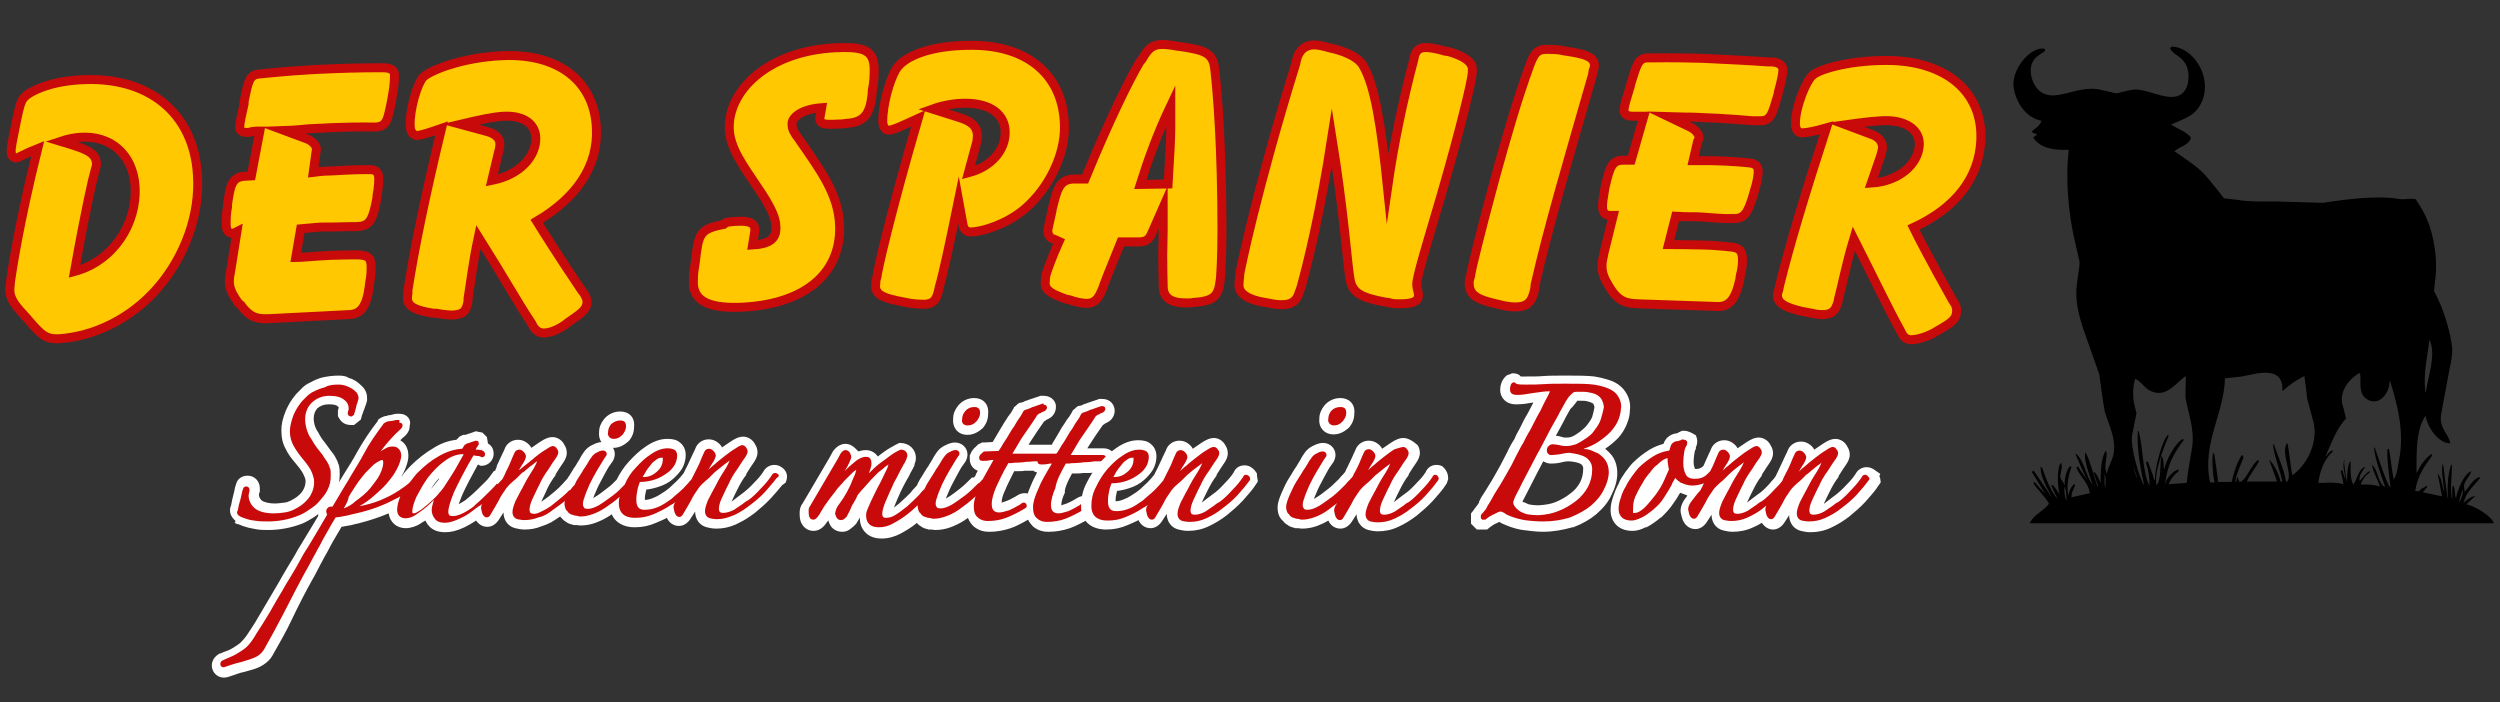 <?xml version="1.0" encoding="utf-8"?>
<svg version="1.1" id="spanier-logo1" xmlns="http://www.w3.org/2000/svg" xmlns:xlink="http://www.w3.org/1999/xlink" x="0px"
	 y="0px" viewBox="0 0 557.1 156.5" style="enable-background:new 0 0 557.1 156.5;" preserveAspectRatio="xMinYMax meet" xml:space="preserve">
<rect x="0" y="0" width="557.1" height="156.5" fill="#333333" stroke="none"/>
<style type="text/css">
	.st0{fill:#FFC800;stroke:#C80A0A;stroke-width:2;stroke-miterlimit:10;}
	.st1{fill:#C80A0A;}
	.st2{fill:#FFFFFF;}
</style>
<g>
	<g>
		<path d="M452.5,116.3c-0.1,0.1-0.1,0.1-0.2,0.2v0.1h103.4c-0.4-1.6-4.5-4-6.1-4.2c0.6-0.6,1.3-1.2,1.9-1.8v-0.1
			c-1.1,0.3-1.6,0.8-2.4,1.4v0.2H549c0.5-2.5,2.3-3.8,3.6-5.5v-0.3c-1.6,0.4-2.3,2.2-3.3,3.2c0,0.1-0.1,0.1-0.1,0.2
			c0.1-0.3-0.2-1.3-0.1-1.6c0.2-1.1,1.3-1.9,1.6-3.1c-1.6,0.5-3.1,4.2-3.4,6c-0.4-0.8-0.1-2-0.6-2.7v-0.2c-0.4,0.2-0.2,2.4-0.2,3.1
			c-0.6-1-0.1-5.9-0.1-7.6h-0.2c-0.7,1.8-0.9,5.1-0.7,7.3h-0.1c-0.4-2.5-0.6-5-1-7.5c-0.6,0.4,0.2,5.1,0.3,6.3
			c-0.5-1.2-0.5-3-1.3-3.9c0-0.1-0.1-0.1-0.1-0.2h-0.1c0.4,1.6,0.6,3.3,1,5c-1.5-0.3-2.8-0.6-4.3-0.9c0.4-0.4,0.6-0.8,1-1.2
			c0-0.1-0.1-0.2-0.1-0.3c-0.4,0.3-0.7,0.5-1.2,0.7c-0.2,0.2-0.5,0.5-0.6,0.6c-0.3,0-0.5-0.1-0.8-0.1c0.5-3.4,2.2-5.7,3.8-7.9
			c0-0.1-0.1-0.2-0.1-0.3h-0.1c-1.1,0.7-2.7,2.7-3.1,4c-0.1,0-0.1,0.1-0.2,0.1c0-4.8-0.1-9.4,1.9-12.5c0-0.1,0.1-0.1,0.1-0.2
			c0.4,2.6,2.8,6.1,5.4,6.2l0.1-0.1c-0.4-2.1-2.6-3.4-2-6.5c0.6-3.4,1.3-6.9,1.9-10.2c0.3-1.3,0.7-3.2,0.5-4.9
			c-0.5-3.4-1.4-6.3-2.5-9.1c-0.5-1-0.9-2.1-1.5-3.1c0.1-0.7,0.1-1.4,0.2-2.1c0.4-2.4,0.3-5.5-0.1-7.8c-0.7-4.6-2.1-7.6-4.2-10.6
			c-1.2-0.3-2.4,0.2-3.9-0.1c-5.1-0.8-12.2,0.2-16.8,0.9c-3.5-0.1-6.9-0.2-10.3-0.3c-3.1,0-6,0.1-9-0.4c-0.9-0.1-1.7-0.2-2.7-0.3
			c-1.1-1.4-2.1-2.7-3.2-4c-2.1-2.8-4.8-4.3-7.7-6.4h-0.2c1-1.1,2.9-1.3,3.6-2.7c0-0.2,0.1-0.4,0.1-0.5c-1.2-1.4-2.7-1.7-4.3-2.8
			h-0.2c3.3-1.5,5.8-2,7.1-5.5c2.1-5.4-2.2-11.9-6.9-11.9c-0.2,0.2-0.2,0.1-0.3,0.5c1.1,1.6,2.8,1.7,3.7,3.9c0.5,1.3,0.5,3,0.1,4.3
			c-1.6,4.5-6.6,1.7-10.1,1c-2.3-0.5-4.2,0.5-5.7,0.7c-1.4-0.3-2.7-0.6-4-0.9c-5-0.8-9.4,2.9-12.8,0.6c-1.7-1.1-3.2-4.8-1.6-7.1
			c0.5-0.8,1.6-1.4,2.5-2v-0.5c-3.1-0.8-7.9,4.8-6.9,9.1c0.7,3.3,2.9,6.3,6.1,6.9v0.1c-0.5,1.3-1.4,1.5-2.2,2.4
			c0.4,0.2,0.7,0.4,1.2,0.5v0.1c-0.3,0.3-0.6,0.4-0.8,0.7c1.6,2.3,4.3,2.8,7.9,2.7c-0.8,6.8,0,14.4,1.3,20.1
			c0.4,1.6,0.7,3.2,1.1,4.8c0.1,0.9-0.5,3.9-0.6,5.2c-0.5,3.5,0.6,7.3,1.5,10c1.2,3.3,2.3,6.6,3.5,9.9c0.4,2.7,0.7,5.5,1.2,8.2
			c0.7,2.6,2.6,6,2,9.5c-0.3,1.7-1.2,2.6-1.5,4.5c-0.8-1.8,0.1-2.9-0.1-5c-0.1,0-0.1-0.1-0.2-0.1c-1,1.6-1.1,4.4-1.1,7H468
			c-0.2-0.7-0.6-1.6-1.1-2.1c0-0.1-0.1-0.1-0.1-0.2c-0.1,0-0.2,0.1-0.3,0.1c0.4,0.9,0.6,1.9,1,2.8v0.3h-0.1
			c-0.5-1.3-1.9-6.6-2.6-7.4c0-0.1-0.1-0.1-0.1-0.2c-0.5,1.6,1.2,5.8,1.6,7.2c-1.5-1.9-1.8-5.3-3.7-6.9l-0.1,0.1
			c0.8,1.9,1.7,3.9,2.6,5.8c-0.6-1-1.4-2-2-3h-0.1c-0.1,0-0.2,0.1-0.3,0.1c0.7,2.1,2.7,3.4,3,5.8c-1.4,0.3-2.7,0.6-4,0.9h-0.1
			c0-1.2,0.5-1.7,0.8-2.6c0-0.1-0.1-0.2-0.1-0.3h-0.1c-0.6,0.5-1.2,1.5-1.2,2.6c-0.7-1.9,0.1-5,0.6-6.5c-0.1,0-0.2-0.1-0.3-0.1
			c-0.8,0.8-1.3,2.8-1.2,4.2h-0.1c-0.1-0.7-0.6-1-0.8-1.5c-0.3-0.9,0.5-2.2,0.2-3.1v-0.2c-0.1,0-0.1-0.1-0.2-0.1
			c-0.9,1.3-0.7,5.4-0.2,7c-0.5-0.7-0.9-1.4-1.5-2.1h-0.1c-0.1,0-0.2,0.1-0.3,0.1c0.5,1,0.9,2,1.4,3c-1.5-1.7-2.6-4.6-3.4-6.9
			c-0.1-0.1-0.3-0.2-0.4-0.3c0.1,2.7,1.6,4.9,2.6,6.9c-1.4-2-2.7-4-4.1-6h-0.1l-0.3,0.3c1,1.6,2,3.3,3,4.9c-0.8-0.9-1.6-1.7-2.4-2.7
			c-0.1,0-0.1,0.1-0.2,0.1v0.3c1.1,1.6,2.4,2.7,3.4,4.4C455.9,113.5,453.1,114.8,452.5,116.3z M548.8,109.1c0.2,0.6-0.3,2-0.6,2.5
			c0,0.1-0.1,0.1-0.1,0.2h-0.1C548.2,110.8,548.5,109.9,548.8,109.1z M541.4,75.7c1.6,3.4-0.5,8.6-0.8,11.7h-0.1
			C539.9,83.5,541,79,541.4,75.7z M519.8,100.7v-0.4c-0.5,0.2-1.1,0.8-1.4,1.3c-0.1,0-0.1,0.1-0.2,0.1c1.3-2.8,2.5-6.4,4.6-8.4
			c-0.3-1.1-0.5-2.3-0.9-3.4c-0.5-3.3,2.1-5.8,3.9-6.8c0.6,0.9-0.5,4.1,1.3,5.6c2.7,2.2,5.4-0.8,5.4-3.8h0.1
			c1.5,4.8,3.3,11.2,2,17.6c-0.3,1.6-0.4,3.1-1.1,4.2c0,0.1-0.1,0.1-0.1,0.2c-0.4-2.2-0.6-4.4-1-6.6v-0.2H532
			c-0.1,2.7,0.4,5.8,0.7,8.5c-0.7-0.1-3-7.6-3.5-8.8c-0.1,0-0.1-0.1-0.2-0.1H529c0.3,2.9,1.6,6.1,2.5,8.8c-1.5-0.5-1.6-3.7-2.7-4.7
			c0-0.1-0.1-0.1-0.1-0.2h-0.1c0.2,1.8,1.3,3.1,1.7,4.8c-1.4-0.4-2.7-0.5-4.2-0.4c0.2-1,1.2-2.3,2-2.7V105H528
			c-0.9,0.5-1.4,1.4-2.1,2.1v0.2c-0.5-1.3,0.7-2.4,1.2-3.3c-1.6,0.5-1.7,2.7-2.6,3.8c0,0.1-0.1,0.1-0.1,0.2
			c-0.7-1.5-0.6-2.9-0.6-5.1h-0.2c-0.5,1.2-0.6,3-0.6,4.7c-0.3-1.6-0.5-3.3-0.7-5h0.2c0,0.1-0.1,0.1-0.1,0.2
			c-0.5,0.7,0.1,2.6,0.2,3.7h-0.1c-0.2-0.5-0.3-1.1-0.5-1.7h-0.2c-0.1,0.1-0.1,0.1-0.2,0.2c0.2,1,0.5,1.9,0.6,2.9
			c-0.9-0.4-3.9-0.4-4.2-0.3h-1.4C517,104.7,518.1,102.1,519.8,100.7z M495.8,84.3c1.3-0.1,2.6-0.3,3.8-0.4c3.7-0.8,9.3-2.4,9,3.2
			h0.1c1.7-1.5,2.7-2.2,4.8-3.3c0.2,1.6,0.5,3.3,0.6,4.9c0.5,1.8,1,3.7,1.5,5.6c1,5.1-2.1,9.8-4.8,11.6c-0.4-2.3-0.6-4.6-1-6.9
			c0-0.1-0.1-0.1-0.1-0.2h-0.1c0,0.1-0.1,0.1-0.1,0.2c-1.1,2.1,1.1,5.9,0.4,8c-0.1,0.1-0.1,0.2-0.2,0.3h-0.3
			c-0.4-2.9-1.9-5.7-2.7-8.4c-0.7,0.4,1.7,6.9,1.9,8.4h-0.4c-0.3-1.4-1.4-3.8-2.3-4.6c0-0.1-0.1-0.1-0.1-0.2h-0.1
			c0.5,1.6,1.2,3.2,1.7,4.8h-6.7c0.7-1.7,2-3,2.7-4.6c-0.1-0.1-0.1-0.1-0.2-0.2c-1.6,1.2-2.3,3.7-3.7,4.8c-0.2,0-0.4,0.1-0.5,0.1
			c-0.1-0.4-0.3-0.8-0.4-1.2c-0.1,0.4-0.2,0.8-0.3,1.2h-0.2c0.3-2,1.2-3.7,1.8-5.3v-0.6h-0.4c-1,1.6-1.7,3.7-2.2,5.9h-3
			c-0.3-2.1-0.5-4.2-0.9-6.3c0-0.1-0.1-0.1-0.1-0.2c-0.6,0.4-0.1,5.7,0.2,6.6h-1C490.6,98.9,495.7,92,495.8,84.3z M475.4,103.7
			c0.3,1,0.5,1.9,0.9,2.9C475.8,105.9,475.6,104.8,475.4,103.7z M475.1,97.1c0.3-1.8,0.7-3.5,1-5c-0.2-0.6-0.3-1.3-0.5-2
			c-0.4-1.7-0.3-4.1,0.2-5.7c1.4,0.6,2.1,2.2,3.6,2.8c3.5,1.5,5.6-2.1,7.7-3.4c0,1.6-0.1,3.1-0.1,4.7c0.5,3.2,2.1,7.1,1.5,11.1
			c-0.4,2.7-1,5.4-1.2,8c-1.4,0.1-2.7,0.2-4,0.3c0.3-1,1.3-2.3,2-2.7c0.1-0.1,0.1-0.2,0.2-0.3c0-0.1-0.1-0.2-0.1-0.3
			c-1.1,0.4-2.6,1.8-2.8,3.1h-0.1c0.5-4.4,2.1-6.9,4.1-9.6c0-0.1-0.1-0.2-0.1-0.3c-1.5,0.5-3.9,4.8-4.2,6.8c-0.3-0.8,0-2.1-0.5-2.7
			c0-0.1-0.1-0.1-0.1-0.2h-0.1c-0.3,2.2,0,4.8-0.9,6.3c0,0.1-0.1,0.1-0.1,0.2c-0.8-2.7,1.8-9,2.6-10.9v-0.5l0,0
			c-1.4,1.2-3,7.4-3,10.1H480c-0.3-1.6-1-2.7-1.3-4h-0.3c-0.1,0-0.1,0.1-0.2,0.1c0.5,1.6,0.8,3.1,0.8,5.3c-1.6-3.2-1.4-8.3-2.4-12.2
			c-0.1,0-0.1-0.1-0.2-0.1c-0.3,4.4,0.7,8.6,1.4,12.2C476.9,106.9,474.7,99.9,475.1,97.1z M469,105.7c0.4,0.9,0.2,2.1,0.1,3.2
			C468.9,108,469,106.6,469,105.7z M460.5,111.6c-0.4-0.6-0.5-2.2-0.5-3.2C460.5,109.3,460.5,110.6,460.5,111.6z"/>
	</g>
</g>
<g>
	<path class="st0" d="M8.4,33.1c-2.8,1.1-4.3,2.1-4.8,2.1c-0.6,0-1.1-0.5-1.1-1.3c-0.1-1,0.4-3,1-6.1l0.1-0.5c0.6-3,1-4.8,1.8-5.6
		c1.4-1.5,5.8-3.5,12.3-3.9c15.4-1,25.5,7.4,26.3,21.2c0.6,8.7-2.8,18.2-8.9,25.2C29.1,71.1,20.9,75,13,75.5c-2.8,0.1-3.9-1-6.5-4
		L6,70.9c-2.1-2.3-3.6-3.8-3.8-5.9c0-0.5,0-1,0.1-1.8l0.1-0.9C2.7,60.4,4.1,50.4,8.4,33.1z M30.1,41.5c-0.5-7.1-5.4-11.4-12.3-10.9
		c-1.4,0.1-2.8,0.4-4.3,0.9c5.3,1.6,7.8,2.3,8,4.9c0,0.3,0,0.5-0.1,0.8l-0.3,1.1c-0.4,1.3-2.1,8.7-4.5,22.2
		C25.2,58.2,30.6,49.9,30.1,41.5z"/>
	<path class="st0" d="M52,52c-1.1,0-1.6-0.6-1.6-2c0-1,0-2.4,0.3-3.9v-0.5c0.6-4.3,1-6,3.5-6.3l1.8-0.1l1.9-10c-1,0-1.9,0.1-2.4,0.3
		c-1.4,0.1-2-0.3-2.1-1c0-1,0.4-2.8,1-5.4v-0.5c0.9-4.3,1.1-5.9,3.3-6.1l1-0.1c0.4,0,4.1-0.5,11.3-0.9c5.9-0.3,10.7-0.4,14.5-0.4
		h0.9c1.6,0,2.5,0.6,2.5,1.5c0,0.8,0,2.5-0.5,5l-0.1,0.6c-0.9,4.5-1.1,6-3.6,6.1c-0.3,0-0.5,0-0.8,0h-0.8c-0.4,0-4.8-0.1-13.3,0.4
		c-0.5,0-2.4,0.3-5.4,0.4l5.1,1.9c1.1,0.4,2,1.5,2,2.1c0,0.3,0,0.5-0.1,0.9l-0.6,4.4c2.3-0.3,3.6-0.3,4-0.3c4.8-0.3,7.3-0.3,7.5-0.3
		h1c1.4,0,2,0.5,2.1,1.8c0,0.5,0,2-0.4,4.1v0.4c-1,5.4-1.8,6.3-4.6,6.4c-0.1,0-0.3,0-0.4,0h-1c-2.9,0.1-5,0.1-6.5,0.1
		c-1.8,0.1-3.1,0.3-4.5,0.4l-1.1,6.4c1.1,0,3.8-0.3,7.8-0.5c1,0,2.6-0.1,4.8-0.1h0.9c2.4,0,3.3,0.5,3.3,2.6c0,0.8,0,2-0.3,3.5
		l-0.1,0.8c-0.6,4.8-2,6.3-4.5,6.4L60.2,71c-2.4,0.1-4.3,0.1-6.5-3l-0.6-0.5c-1.1-1.6-1.9-2.9-2-4.6c0-0.8,0.1-1.6,0.3-2.5l1.4-8.8
		L52,52z"/>
	<path class="st0" d="M90.9,64.7c1.5-9.7,4-21.6,7.5-36.1c-2.6,0.9-4.4,1.5-5.4,1.6c-0.9,0-1.6-0.8-1.6-2.3
		c-0.1-3.6,1.6-9.3,2.9-10.7c1.4-1.4,8.4-4.4,17.8-4.8c12.7-0.5,20.4,6,20.8,16.2c0.4,8.3-4.3,15.4-13.3,20.7
		c1.3,2.1,4.6,7.4,10,15.4l0.4,0.5c0.4,0.6,0.8,1.4,0.8,1.9c0.1,2-1.6,2.9-4.3,4.8l-0.5,0.4c-1.8,1.3-3.6,1.9-4.8,1.9
		c-1,0-1.6-0.4-2.3-1.3l-0.4-0.8c-2.9-4.3-6.6-10.9-11.9-19.3c-1.3,6.1-1.8,10.8-2.3,13.7v0.6c-0.4,2.3-1.1,3-3.5,3.1
		c-0.8,0-2-0.1-3.6-0.4h-0.6c-3.9-0.6-5.6-1.4-5.8-3.1c0-0.4,0-0.9,0.1-1.3L90.9,64.7z M119.4,30.7c-0.1-3-2.6-5-7.1-4.8
		c-2.3,0.1-5.5,0.8-9.7,1.8l5.9,1.6c1.9,0.5,2.9,1.5,2.9,2.8c0,0.1,0,0.9-0.3,1.8l-1.5,6.3C115.8,39,119.5,34.9,119.4,30.7z"/>
	<path class="st0" d="M172.9,50.5c0-2.1-1.4-4.8-3.9-8.5c-3.4-5.1-6.4-9-6.5-13.5c-0.1-8.8,9.4-17.7,25.2-17.9c5.3-0.1,7.1,1,7.1,5
		c0,1.5-0.1,2.8-0.3,3.9l-0.1,0.5c-0.3,5.8-2.1,7.3-5.9,7.5l-0.6,0.1c-1.9,0.1-2.9,0.1-3.1,0.1c-1.4,0-2.1-0.4-2.1-1.1
		c0-0.1,0-0.1,0-0.3l0.4-2.3c-4.3,0.3-6.8,2.1-6.6,3.8c0,0.9,0.5,1.9,1.4,3c4.8,7,9,12.4,9.2,19.6c0.3,10.7-8,17.7-22.8,18.1
		c-6.6,0.1-9.8-1.6-9.8-5.6c0-0.6,0-1.9,0.3-3.6l0.1-0.6c0.8-6.6,0.8-7.6,6.4-8.7l0.5-0.4c0.4-0.1,1.5-0.3,3.4-0.3c2,0,3,0.6,3,1.8
		c0,0.1,0,0.3,0,0.4l-0.5,3.1C171.3,54.4,173.1,53.3,172.9,50.5z"/>
	<path class="st0" d="M195.4,61.8c0.1-1.3,2.8-13.4,9.2-35.4c-3.5,1.6-5.6,2.6-6.5,2.6c-0.8,0-1.3-0.6-1.4-1.9c0-3.8,1.5-9.2,3-11.7
		c1.9-3,7.9-5.3,16.6-5.3c13-0.1,20.8,7,20.9,18.1c0.1,6.3-3.4,13.7-8.9,18.4c-3.9,3.3-9.2,5-11.9,5.1c-1,0-1.6-0.5-1.8-1.6l-1-5.5
		c-2,9.8-3.4,16.3-4.3,19.4l-0.1,0.5c-0.5,2.3-1.1,3.1-3,3.3c-1.5,0-3-0.1-4.3-0.4l-0.5-0.1c-4.3-0.8-6.3-1.5-6.3-3.6
		c0,0,0.1-0.5,0.1-1.3L195.4,61.8z M224,29.5c0-4-3.3-6.5-8.9-6.5c-2.3,0-4.8,0.4-7.3,1.3l6,1.9c2.6,0.8,3.9,1.9,4,3.9
		c0,0.6-0.1,1-0.1,1.4l-1.9,7C220.8,37.2,224,33.6,224,29.5z"/>
	<path class="st0" d="M234.9,53.3c-0.8-0.1-1.4-0.9-1.4-1.9c0-0.5,0.4-1.9,0.9-4.3l0.1-0.6c1-4,1.5-6.6,4.8-6.6h2.5
		c5.5-13.4,9.9-22.2,12.2-26.1l0.5-0.6c1.3-2.3,2.3-3.3,4.5-3.3c0.6,0,1.8,0.1,3.4,0.4l0.8,0.1c5.3,0.8,7.1,1.4,7.5,5l0.1,1
		c0.5,4.6,1.5,16.4,1.5,35c0,6.5-0.3,9.9-0.3,10.2l-0.1,0.9c-0.4,3.6-1.5,4.6-6,4.9l-0.6,0.1c-0.4,0-0.8,0-1,0c-3.4,0-5-1.1-5.1-3.6
		v-0.5c0-0.9-0.1-3.1-0.1-6.5c0-1,0.1-3,0.1-5.6c0-0.6,0-2.3,0-5.1l-2.6,5.9c-0.6,1.4-1.4,1.8-2.9,1.8h-3.9
		c-2.5,6.1-3.9,9.7-4.1,10.4l-0.4,0.9c-0.8,1.8-1.8,2.4-3.1,2.4c-1,0-2.5-0.3-3.9-0.8l-0.6-0.1c-3.1-1.1-4.8-1.9-4.8-3.6
		c0-0.5,0.1-0.9,0.1-1.3l0.1-0.6c0.3-0.9,1.1-3.4,2.9-7.4L234.9,53.3z M260.3,41c0.4-6.4,0.6-10.5,0.6-12.5c0-0.4,0-1.3,0-2.6
		c0-0.6,0-1.5,0-2.4c-3,6.3-5.1,12.2-6.8,17.6L260.3,41L260.3,41z"/>
	<path class="st0" d="M276.3,60.9c0.1-0.6,3.5-17.8,12.5-46.9l0.1-0.6c0.6-2.4,2.1-3.4,4-3.4c0.9,0,2.1,0.3,3.9,0.8l0.5,0.1
		c3.1,0.8,5.6,2.1,6.5,3.8c2.6,4.5,4,13.5,5.4,27.1c1.4-9.7,3.4-19.3,5.9-28.7l0.1-0.6c0.4-1.3,1.1-1.9,2.5-1.9
		c0.6,0,2.1,0.1,4.3,0.8l0.8,0.1c3.5,1,5.4,2.4,5.3,4c0,0.5,0,0.9-0.1,1.4l-0.1,0.6c-0.1,0.8-2,9.7-6.9,26.5
		c-3.3,11.2-5.3,17.7-5.3,19.4c0,0.9,0.4,1.6,0.4,2.4c0,1.4-1.4,1.9-4.1,1.9c-0.9,0-1.8,0-2.6-0.3l-0.8-0.1c-5.4-1-7.4-2.1-7.8-5.4
		l-0.1-0.6c-0.6-4.3-1.3-14.5-3.9-30.7c-2.6,16.8-5.4,28.1-6.9,33.5l-0.3,0.8c-0.6,2.1-1.6,3-4,3c-0.8,0-1.8-0.1-3.1-0.4l-0.6-0.1
		c-3.8-0.6-5.9-2-5.8-3.9c0-0.8,0.1-1.3,0.1-1.5L276.3,60.9z"/>
	<path class="st0" d="M333.2,39.6c2.4-8.7,4.8-17.1,7.6-24.8l0.3-0.8c1-2.5,1.8-3,3.6-3c1.8,0,2.9,0.1,3.6,0.3l0.6,0.1
		c4.3,0.6,6.5,1.3,6.4,3.3c0,0.3-0.1,0.6-0.3,1.1l-0.1,0.8c-5.4,18.8-10,34.4-12.8,46.8l-0.1,1c-0.6,2.8-1.5,4-4.4,4
		c-0.6,0-1.8-0.1-3.4-0.5l-0.4-0.1c-4.9-1.1-6.5-2.1-6.4-5c0-0.3,0.1-0.6,0.3-1.3l0.1-0.6C327.9,60.1,329.6,52.9,333.2,39.6z"/>
	<path class="st0" d="M358.6,48c-1.1-0.1-1.5-0.8-1.5-2.1c0-1,0.3-2.4,0.5-3.8l0.1-0.5c1-4.3,1.5-5.9,4-5.9h1.8l2.8-9.8
		c-1,0-1.9,0-2.4,0c-1.4,0-2-0.5-2-1.3c0-1,0.6-2.8,1.4-5.4l0.1-0.5c1.3-4.1,1.6-5.8,3.8-5.8h1c0.4,0,4.1-0.1,11.3,0.1
		c5.9,0.3,10.7,0.5,14.5,0.8h0.9c1.6,0.1,2.4,0.8,2.4,1.8c0,0.8-0.3,2.4-1,4.9l-0.1,0.6c-1.3,4.4-1.6,5.9-4.1,5.8
		c-0.3,0-0.5,0-0.8,0h-0.8c-0.4,0-4.8-0.5-13.3-0.8c-0.5,0-2.4,0-5.4-0.1l5,2.4c1,0.5,1.9,1.6,1.8,2.3c0,0.3-0.1,0.5-0.3,0.8l-1,4.3
		c2.3,0,3.6,0,4,0c4.8,0.1,7.3,0.4,7.5,0.4l1,0.1c1.4,0.1,2,0.8,2,1.9c0,0.5-0.1,2-0.8,4.1l-0.1,0.4c-1.5,5.4-2.4,6.1-5.1,6
		c-0.1,0-0.3,0-0.4,0h-1c-2.9-0.1-5-0.4-6.5-0.4c-1.8,0-3.1,0-4.5-0.1l-1.6,6.3c1.1,0,3.8,0,7.8,0.1c1,0,2.6,0.1,4.8,0.3l0.8,0.1
		c2.4,0.1,3.1,0.8,3.1,3c0,0.8-0.1,2-0.5,3.5l-0.1,0.8c-1,4.6-2.5,6.1-5,6l-17.6-0.6c-2.4-0.1-4.3-0.3-6.3-3.5l-0.3-0.5
		c-1-1.6-1.6-3-1.5-4.8c0-0.8,0.3-1.6,0.4-2.4l2.1-8.5H358.6z"/>
	<path class="st0" d="M396.5,63.9c2.3-9.4,5.9-21.2,10.5-35.4c-2.8,0.8-4.5,1.1-5.5,1.1c-0.9,0-1.5-0.9-1.4-2.4
		c0.1-3.6,2.4-9.2,3.8-10.4c1.5-1.4,8.8-3.6,18.1-3.3c12.7,0.6,19.9,7.8,19.4,17.8c-0.4,8.3-5.5,15-15,19.4c1.1,2.3,4,7.8,8.7,16.2
		l0.4,0.6c0.4,0.6,0.6,1.4,0.5,2c-0.1,2-1.9,2.8-4.6,4.4l-0.5,0.3c-1.9,1-3.8,1.5-5,1.5c-1,0-1.6-0.5-2.1-1.4l-0.4-0.8
		c-2.5-4.5-5.8-11.4-10.3-20.3c-1.8,6-2.6,10.5-3.4,13.4l-0.1,0.6c-0.6,2.1-1.4,3-3.8,2.9c-0.8,0-2-0.3-3.6-0.6l-0.6-0.1
		c-3.8-0.9-5.5-1.8-5.5-3.6c0-0.4,0.1-0.8,0.3-1.3L396.5,63.9z M427.7,32.3c0.1-3-2.3-5.1-6.6-5.4c-2.3-0.1-5.5,0.3-9.8,0.9l5.6,2.1
		c1.9,0.6,2.6,1.8,2.6,3c0,0.1-0.1,0.8-0.4,1.8l-2.1,6.1C423.3,40.4,427.5,36.5,427.7,32.3z"/>
</g>
<g>
	<g>
		<path class="st1" d="M136.7,98.9c-0.7,0-1.4-0.3-1.8-0.8c-0.4-0.5-0.5-1-0.4-1.6c0-0.9,0.3-1.6,0.9-2.4c0.7-0.9,1.7-1.4,2.8-1.4
			c1.4,0,2.3,0.9,2.3,2.3c0,1.1-0.5,1.9-1,2.5l-0.1,0.1C138.6,98.5,137.7,98.9,136.7,98.9z"/>
		<path class="st2" d="M138.2,93.7c0.9,0,1.3,0.4,1.3,1.3c0,0.8-0.4,1.4-0.8,1.9l0,0c-0.7,0.7-1.2,0.9-2,0.9c-0.4,0-0.8-0.2-1-0.5
			s-0.3-0.6-0.2-0.9c0-0.7,0.2-1.3,0.7-1.9C136.8,94,137.4,93.7,138.2,93.7 M138.2,91.7c-1.4,0-2.7,0.6-3.6,1.7
			c-0.7,0.9-1.1,1.8-1.1,2.9c-0.1,0.8,0.1,1.7,0.6,2.3c0.6,0.8,1.5,1.2,2.6,1.2c1.6,0,2.7-0.9,3.4-1.5l0,0l0,0l0,0l0,0l0,0
			c0.6-0.7,1.2-1.7,1.2-3.2C141.5,93,140.2,91.7,138.2,91.7L138.2,91.7z"/>
	</g>
	<g>
		<path class="st1" d="M59.7,117.1c-1,0-2.1,0-3.2-0.2c-1.2-0.1-2.2-0.5-3.1-0.9c-0.2-0.1-0.4-0.2-0.5-0.3l-0.1-0.1h-0.1l-0.3-0.2
			l-0.1-0.1c-0.6-0.6-0.7-1.4-0.4-2.1c0.1-0.7,0.3-1.5,0.5-2.4c0.1-0.3,0.1-0.6,0.2-0.9c0.1-0.5,0.2-1,0.4-1.5
			c0.2-0.7,0.8-1.2,1.7-1.2c0.9,0,1.7,0.7,1.7,1.8v0.1l-0.1,0.3v0.1c-0.1,0.3-0.2,0.6-0.2,0.7c0,0.8,0.3,1.5,1,2.1
			c0.7,0.7,2,1,3.7,1c0.7,0,1.4-0.1,2.2-0.2c0.6-0.1,1.1-0.3,1.7-0.5c1.3-0.7,2.2-1.3,2.9-2.2c0.7-0.9,1-1.9,1-3.1
			c0-0.5-0.2-1-0.4-1.7c-0.2-0.5-0.7-1.3-1.8-2.7c-1-1.3-1.7-2.2-2.2-3.2c-0.6-1-0.9-2.2-0.9-3.7c0-1.2,0.3-2.4,0.9-4
			c0.5-1.3,1.2-2.3,2.1-3.4l1.1-1.1c0.6-0.6,1.2-1,2-1.4c0.9-0.4,1.7-0.8,2.5-1c0.9-0.3,2.1-0.4,3.3-0.4c0.9,0,1.5,0.1,2.3,0.4
			c0.9,0.3,1.7,0.8,2.4,1.5l0,0l0.1,0.1c0.3,0.5,0.7,1,0.7,1.8v0.1v0.2v0.1c-0.1,0.3-0.2,0.7-0.4,1.1c-0.1,0.2-0.2,0.5-0.2,0.7
			c-0.1,0.4-0.2,0.7-0.3,1.1c-0.1,0.3-0.2,0.5-0.2,0.7l-0.1,0.3l-1,0.8h-0.3c-0.3,0-1.3,0-1.8-1.1l-0.1-0.2l-0.1-0.8l0.1-0.2
			c0.1-0.2,0.2-0.5,0.2-0.6c0-0.4-0.2-0.8-0.6-1.1c-0.5-0.5-1.4-0.7-2.7-0.7c-1.3,0-2.3,0.4-3.2,1.2c-0.7,0.7-1.1,1.7-1.1,3
			c0,0.9,0.3,2,0.7,3c0.1,0.2,0.3,0.4,0.4,0.7c0.5,0.9,0.9,1.6,1.5,2.2c0.4,0.5,0.8,1,1.1,1.5c0.1,0.2,0.2,0.3,0.3,0.4
			c0.3,0.5,0.7,1,1,1.5c0.3,0.4,0.4,0.9,0.5,1.2l0.1,0.2c0.2,0.6,0.2,1.2,0.2,1.8c0,1.3-0.2,2.4-0.7,3.4c-0.3,0.8-0.9,1.7-1.8,2.7
			c-0.7,0.8-1.6,1.6-2.6,2.3c-0.9,0.6-1.8,1.2-2.7,1.5C64.5,116.7,62.2,117.1,59.7,117.1z"/>
		<path class="st2" d="M75.4,85.7c0.7,0,1.3,0.1,2,0.4c0.8,0.3,1.4,0.7,2,1.3l0.1,0.1c0.2,0.4,0.4,0.7,0.4,1.2v0.1
			c-0.1,0.3-0.2,0.7-0.3,1.1c-0.1,0.2-0.2,0.4-0.2,0.7c-0.1,0.4-0.2,0.8-0.3,1.1c-0.1,0.3-0.2,0.5-0.2,0.7l-0.5,0.4
			c-0.3,0-0.7,0-0.9-0.5v-0.4c0.1-0.3,0.2-0.6,0.2-0.9c0-0.7-0.3-1.4-1-1.9c-0.7-0.6-1.8-0.9-3.3-0.9s-2.8,0.5-3.9,1.5
			c-1,1-1.5,2.2-1.5,3.8c0,1.1,0.3,2.3,0.8,3.4c0.2,0.3,0.3,0.6,0.5,0.8c0.5,0.8,0.9,1.6,1.5,2.3c0.4,0.5,0.8,1,1.1,1.4
			c0.1,0.2,0.2,0.3,0.3,0.5c0.3,0.5,0.7,0.9,0.9,1.4c0.2,0.3,0.3,0.7,0.4,1l0.1,0.2c0.1,0.4,0.1,0.9,0.1,1.5c0,1.2-0.2,2.1-0.6,2.9
			c-0.3,0.8-0.9,1.6-1.7,2.5c-0.6,0.8-1.4,1.5-2.4,2.1c-0.8,0.6-1.7,1.1-2.5,1.4c-2.2,0.9-4.5,1.3-6.8,1.3c-1,0-2,0-3.1-0.2
			c-1.1-0.1-2.1-0.5-2.9-0.8c-0.1-0.1-0.2-0.1-0.3-0.2c-0.1,0-0.1-0.1-0.2-0.1l-0.1-0.1c-0.1-0.1-0.5-0.5-0.1-1.1
			c0.1-0.7,0.3-1.6,0.6-2.5c0.1-0.3,0.1-0.6,0.2-0.9c0.1-0.5,0.2-1,0.4-1.4c0-0.2,0.2-0.5,0.7-0.5c0.4,0,0.7,0.3,0.7,0.8v0.2
			c-0.1,0.4-0.2,0.8-0.2,1c0,1.1,0.5,2.1,1.3,2.8c0.9,0.8,2.4,1.2,4.4,1.2c0.8,0,1.5-0.1,2.3-0.2c0.7-0.1,1.4-0.3,2-0.6
			c1.5-0.7,2.5-1.5,3.3-2.5s1.3-2.3,1.3-3.7c0-0.7-0.2-1.3-0.5-2.1c-0.3-0.8-1-1.8-2-3s-1.6-2.1-2.1-3s-0.8-2-0.8-3.2
			c0-1.1,0.3-2.2,0.8-3.6c0.5-1.2,1.1-2.1,1.9-3.1l1-1c0.5-0.5,1-0.9,1.7-1.2c0.8-0.4,1.6-0.7,2.4-0.9
			C73.2,85.8,74.3,85.7,75.4,85.7 M75.4,83.7c-1.3,0-2.6,0.2-3.5,0.4c-0.9,0.2-1.8,0.6-2.7,1.1c-0.9,0.4-1.6,0.9-2.2,1.6l-1,1l0,0
			l0,0c-1,1.2-1.7,2.3-2.3,3.7c-0.7,1.7-1,3-1,4.4c0,1.6,0.3,3,1,4.2c0.5,1.1,1.2,2,2.3,3.3c1.2,1.4,1.6,2.2,1.7,2.5
			c0.3,0.6,0.4,1,0.4,1.3c0,0.9-0.3,1.7-0.8,2.4c-0.6,0.8-1.4,1.4-2.6,2c-0.5,0.2-0.9,0.4-1.4,0.4c-0.8,0.1-1.4,0.2-2,0.2
			c-1.4,0-2.5-0.3-3-0.7c-0.4-0.4-0.6-0.8-0.6-1.3c0-0.1,0-0.2,0.1-0.4l0.1-0.2v-0.2v-0.2V109v-0.2c0-1.6-1.2-2.8-2.7-2.8
			c-1.3,0-2.3,0.7-2.6,1.9c-0.2,0.5-0.3,1-0.4,1.6c-0.1,0.3-0.1,0.5-0.2,0.8c-0.2,0.8-0.4,1.6-0.5,2.3c-0.5,1.1-0.2,2.3,0.6,3.1
			l0.1,0.1l0.1,0.1l0.1,0.1l0.1,0.1l-0.2,0.4c0.2,0.1,0.3,0.2,0.6,0.3H53h0.1c0.9,0.4,2,0.8,3.3,1c1.2,0.3,2.3,0.3,3.4,0.3
			c2.6,0,5.1-0.5,7.5-1.4l0,0l0,0c1-0.4,1.9-1,2.9-1.6c1.1-0.8,2-1.6,2.7-2.5c0.9-1.1,1.6-2,2-3c0.5-1.1,0.8-2.3,0.8-3.8
			c0-0.7,0-1.4-0.2-2.2l-0.1-0.2c-0.1-0.4-0.3-0.9-0.6-1.4c-0.3-0.6-0.7-1.1-1.1-1.6c-0.1-0.1-0.2-0.3-0.3-0.4
			c-0.3-0.4-0.7-1-1.1-1.5c-0.5-0.6-0.9-1.2-1.3-2c-0.2-0.3-0.3-0.5-0.5-0.8c-0.4-0.8-0.6-1.7-0.6-2.4c0-1,0.3-1.7,0.8-2.3
			c0.7-0.6,1.5-0.9,2.5-0.9s1.7,0.1,2,0.4c0.1,0.1,0.2,0.2,0.3,0.3c0,0.1-0.1,0.2-0.1,0.3l-0.1,0.4v0.4v0.4v0.4l0.2,0.4
			c0.4,0.7,1.1,1.6,2.7,1.6h0.7l0.5-0.4l0.5-0.4l0.5-0.4l0.2-0.7c0-0.2,0.1-0.4,0.2-0.6c0.1-0.3,0.2-0.7,0.4-1.1
			c0.1-0.2,0.1-0.4,0.2-0.6c0.2-0.4,0.3-0.9,0.4-1.3v-0.1V89v-0.1v-0.1v-0.1c0-1.2-0.5-1.9-0.8-2.3l-0.1-0.1l-0.1-0.1l-0.1-0.1
			L80.6,86l-0.1-0.1c-0.8-0.8-1.7-1.4-2.8-1.7C77.1,83.8,76.4,83.7,75.4,83.7L75.4,83.7z"/>
	</g>
	<g>
		<path class="st1" d="M49.7,150.2c-0.9,0-1.7-0.7-1.7-1.7c0-0.6,0.2-1.3,1.2-1.8l0.5-0.2c0.9-0.4,1.6-0.7,2.2-1
			c0.8-0.4,1.4-0.9,2-1.3c0.5-0.4,1-1,1.6-1.8c0.3-0.4,0.5-0.8,0.8-1.2c0.3-0.5,0.7-1.1,1.1-1.7c0.6-0.9,1.6-2.5,2.7-4.5
			c0.6-1.1,1.3-2.2,2-3.4c0.5-0.9,1.1-1.8,1.6-2.7c0.9-1.5,1.8-3,2.8-4.7l1.4-2.3c1.4-2.2,2.7-4.5,4-6.6c-0.1-0.2-0.1-0.5-0.1-0.7
			c0-1,0.8-1.8,1.7-1.9l3.8-6.3c1-1.7,2.1-3.4,3-5.1c1.2-2.3,2.7-4.5,4.5-6.8l0.1-0.1c0.3-0.3,0.7-0.6,1.3-0.8h0.1h0.2
			c0.2,0,0.4-0.1,0.8-0.1c0,0,0,0,0.1,0s0.2,0,0.3-0.1c0.4-0.1,0.8-0.1,1-0.1H89c1.1,0,1.7,0.8,1.7,1.6c0,0.6-0.2,1.1-0.7,1.5
			c-0.9,0.8-1.6,1.5-2.3,2.2c0.4,0.1,1.1,0.2,1.6,0.7c0.7,0.5,1,1.3,1,2.4c0,0.7-0.2,1.4-0.7,2.6v0.1c-0.5,1-1.1,2.1-2.1,3.4
			c-0.7,0.9-1.5,1.8-2.5,2.7c0.1,0,0.1-0.1,0.2-0.1c1.5-0.7,3-1.6,4.5-2.6c0.4-0.3,0.8-0.6,0.9-0.7s0.3-0.3,0.4-0.6
			c0.4-0.6,0.9-1.1,1.4-1.6c1.6-1.6,3.2-2.9,4.9-3.9c1.7-1,3.5-1.6,5.2-1.8c0.1-0.2,0.3-0.3,0.4-0.5l0.1-0.1l0.3-0.2h0.1
			c0,0,0.1,0,0.1-0.1c0.1-0.1,0.3-0.2,0.5-0.3l0.1-0.1l2.2-0.7l1,0.3l0.5,0.5l0.2,1.2l-0.1,0.3h0.1l0.1,0.1c1,0.5,1.2,1.3,1.2,1.7
			c0,0.9-0.8,1.7-1.7,1.7h-0.1l-0.5-0.1l-0.1-0.1c-0.1,0-0.2-0.1-0.5-0.1h-0.1H106c-1.7,3-3,5.5-3.9,7.5c-0.8,1.9-1.2,3.2-1.2,4h0.1
			c0.1,0,0.7,0,1.8-0.6c0.5-0.3,1.1-0.6,1.7-1c0.2-0.2,0.5-0.4,0.8-0.6c1.2-1,2.3-2.1,3.5-3.3c0.4-0.4,0.8-0.8,1.1-1.2l0.5-0.7
			l0.2,0.1c0.1-0.2,0.3-0.3,0.4-0.5s0.2-0.5,0.3-0.7c0.1-0.3,0.3-0.5,0.4-0.8c0.6-1.2,1-2.1,1.4-3.1c0.2-0.4,0.4-0.8,0.5-1.2
			c0.4-0.8,1.1-1.2,1.9-1.2c0.4,0,1.1,0.1,1.7,0.8c0.6,0.6,0.7,1.1,0.8,1.6c0.1-0.1,0.2-0.1,0.3-0.2l0.2-0.2c1-0.7,1.8-1.3,2.5-1.8
			c1-0.7,1.6-0.9,2.2-0.9c0.7,0,1.4,0.5,1.8,1.2c0.2,0.3,0.4,0.7,0.4,1.2c0,0.7-0.3,1.2-0.6,1.6c-0.6,0.8-1.1,1.6-1.8,2.7
			c-0.8,1.1-1.4,2.2-2,3.3c-0.6,1.1-1.1,2.2-1.6,3.3c-0.4,0.8-0.5,1.5-0.5,1.8c0.1,0,0.2,0,0.3,0c0.1-0.1,0.3-0.1,0.4-0.2
			c1.2-0.5,2.2-1.2,3.2-2c1.1-0.9,2.2-1.8,3.1-2.8l0.6-0.6h0.1c0.1-0.2,0.3-0.3,0.4-0.5c0-0.1,0.1-0.2,0.1-0.2
			c0.1-0.2,0.2-0.4,0.4-0.7c0.4-0.6,0.8-1.2,1.1-1.8c0.3-0.4,0.5-0.8,0.7-1.1c0.2-0.3,0.3-0.6,0.5-0.8c0.4-0.6,0.7-1.1,0.9-1.4
			c0.4-0.6,1-1.1,1.8-1.4c0.6-0.3,1.1-0.5,1.6-0.5c1.2,0,1.8,0.9,1.8,1.7c0,0.2,0,0.8-0.4,1.3c-0.1,0.1-0.1,0.2-0.2,0.4
			c-0.5,0.7-1.1,1.7-1.6,2.6c-0.5,1-1.1,2-1.5,3l-0.3,0.7c-0.3,0.7-0.6,1.3-0.8,1.8v0.1c-0.3,0.7-0.4,1.2-0.4,1.4h0.1
			c0.4,0,1.2-0.2,2.1-0.7c0.9-0.5,1.9-1.3,2.9-2c0.5-0.4,0.9-0.7,1.2-1l1.2-1.2c0.6-1.4,1.5-2.7,2.5-3.9c1-1.1,2.2-2.3,3.6-3.2
			c1.4-1,2.8-1.5,4.3-1.5c0.9,0,1.6,0.2,2.2,0.6c0.6,0.4,0.9,1.2,0.9,2c0,0.9-0.2,1.7-0.7,2.5s-1.1,1.5-1.8,2.1
			c-0.9,0.7-1.8,1.3-3,1.6c-1,0.3-2,0.5-3.1,0.6c-0.1,0.3-0.2,0.6-0.2,0.8c-0.2,0.8-0.3,1.5-0.3,2.2c0,1.2,0.4,1.2,0.9,1.2
			c0.8,0,1.6-0.2,2.5-0.6s1.9-1,2.8-1.7c0.3-0.3,0.6-0.5,0.9-0.8c0.6-0.5,1.2-1,1.7-1.5c0.6-0.6,1.1-1.3,1.6-1.8l1-1.9
			c0.6-1.1,1-2.1,1.4-3c0.2-0.4,0.3-0.8,0.5-1.2c0.4-0.8,1.1-1.2,1.9-1.2c0.4,0,1.1,0.1,1.7,0.8c0.6,0.6,0.7,1.2,0.8,1.6
			c0.2-0.1,0.3-0.2,0.5-0.4c0.9-0.7,1.8-1.3,2.5-1.8c1-0.7,1.6-0.9,2.2-0.9c0.7,0,1.4,0.5,1.8,1.2v0.1c0.1,0.2,0.3,0.6,0.3,1.2
			c0,0.7-0.3,1.2-0.6,1.6c-0.6,0.8-1.1,1.6-1.8,2.7c-0.8,1.1-1.4,2.2-2,3.3c-0.6,1.1-1.1,2.3-1.6,3.3c-0.4,0.8-0.5,1.5-0.5,1.8
			c0.3,0,0.7-0.1,1-0.3l0.4-0.2c0.1,0,0.2-0.1,0.3-0.2c0.6-0.3,1.2-0.8,1.8-1.2l0.1-0.1c0.4-0.3,0.7-0.5,1.1-0.8
			c0.9-0.6,1.8-1.5,2.8-2.6c0.9-0.9,1.6-1.7,2.1-2.6c0.1-0.2,0.2-0.4,0.3-0.5c0.3-0.3,0.7-0.5,1.2-0.5c0.3,0,0.6,0.1,0.8,0.2
			c0.9,0.5,1.1,1.2,1,1.8l-0.1,0.3l-0.7,0.5c-0.7,1-1.6,1.9-2.5,3c-1.1,1.2-2.3,2.2-3.5,3.1c-1.1,0.9-2.2,1.6-3.5,2.2
			c-0.2,0.1-0.4,0.2-0.6,0.3c-1.3,0.6-2.6,0.8-3.9,0.8c-0.8,0-1.4-0.2-1.9-0.3c-1.1-0.3-1.8-1.3-1.8-2.6c0-0.8,0.3-1.8,0.8-3
			c0.5-0.9,1.1-2,1.6-3c0.1-0.2,0.5-0.9,0.6-1c-0.3,0.3-0.7,0.7-1,1c-0.6,0.5-1.1,1-1.3,1.3c-0.6,0.9-1.3,1.9-1.7,2.8
			c-0.6,1.2-1.2,2.2-1.9,3.2c-0.5,0.9-1.2,1.1-1.6,1.1c-1,0-1.7-0.7-2-1.8c0-0.2-0.1-0.3-0.1-0.4c-1,0.6-2.1,1.1-3.3,1.7
			c-1.5,0.6-2.9,0.9-4.5,0.9c-2.7,0-4.3-1.3-4.5-3.6c-0.6,0.4-1.1,0.8-1.6,1.1c-1,0.7-2.1,1.2-3.1,1.5c-1,0.4-2,0.6-3,0.6
			c-0.2,0-0.4,0-0.6-0.1c-0.1,0-0.2,0-0.3,0h-0.1l-0.3-0.1h-0.1c-0.1,0-0.1,0-0.2,0c-0.3-0.1-0.7-0.2-1.2-0.5
			c-0.3-0.2-0.5-0.5-0.7-0.7c-0.1-0.1-0.1-0.1-0.1-0.2c-0.3-0.3-0.5-0.6-0.6-1c-0.2,0.2-0.4,0.3-0.6,0.5c-0.7,0.5-1.4,1-2.1,1.4
			c-0.7,0.4-1.4,0.7-2,0.8c-1.1,0.4-2.2,0.6-3.4,0.6c-0.8,0-1.4-0.2-1.9-0.3c-1.1-0.3-1.8-1.3-1.8-2.6c0-0.8,0.3-1.8,0.8-3
			c0.5-0.9,1.1-2,1.6-3c0.1-0.3,0.5-0.9,0.6-1c-0.3,0.3-0.7,0.7-1,1c-0.6,0.5-1.1,1-1.3,1.3c-0.6,0.9-1.3,1.9-1.7,2.8
			c-0.6,1.2-1.2,2.2-1.9,3.2c-0.5,0.9-1.2,1.1-1.6,1.1c-1,0-1.7-0.7-2-1.8v-0.1c-0.1,0.1-0.2,0.2-0.3,0.2c-1.1,0.8-2.1,1.4-3.1,1.9
			c-1.6,0.7-2.8,1-3.9,1c-1.3,0-2.3-0.4-3-1.2c-0.5-0.5-0.8-1.3-0.9-2.2c-0.7,0.6-1.4,1-2.1,1.4c-0.8,0.5-1.9,0.9-2.8,0.9
			c-1.7,0-2.9-1.1-2.9-2.9c0-0.3,0-0.6,0.1-1c-2.4,1.2-5.1,2.1-7.8,2.8c-0.3,0.1-0.6,0.1-0.9,0.2c-0.6,0.2-1.2,0.3-1.9,0.4
			c-0.3,0-1.1,0.2-1.1,0.2l-0.4,0.1l-0.7,1.1c-0.9,1.6-1.8,3.1-2.6,4.6c-0.6,1-1.1,2.1-1.7,3.1l-0.1,0.1c-0.6,1-1.1,2.1-1.7,3.1
			c-1.7,3-3.2,6.1-4.5,8.7c-1.4,2.8-2.9,5.6-4.5,8.3c-0.5,0.8-1,1.3-1.8,1.8s-1.5,0.7-2.1,0.9c-0.7,0.2-1.6,0.5-2.5,0.7
			c-0.5,0.1-1,0.3-1.6,0.5c-0.4,0.1-0.8,0.3-1.2,0.4C50.3,150.2,50,150.2,49.7,150.2z M101.4,102.6c-0.6,0.2-1.2,0.6-1.9,1.1
			c-1.3,1-2.5,2.2-3.5,3.5s-1.8,2.8-2.4,4.1c-0.1,0.3-0.4,1-0.6,1.7c0.1-0.1,0.2-0.1,0.3-0.2c0.4-0.3,0.8-0.6,1.3-1
			c0.7-0.6,1.4-1.2,2.1-1.9c0.7-0.8,1.3-1.5,1.9-2.4c0.7-1,1.4-2.2,2-3.3C100.9,103.5,101.1,103,101.4,102.6z M84.4,104.2
			c-0.1,0.1-0.2,0.2-0.3,0.2l-1.6,1.6c-0.5,0.6-0.9,1.1-1.5,1.9s-1.1,1.6-1.6,2.4c0.8-0.6,1.7-1.3,2.4-2.2c0.9-1.1,1.6-2,2.1-3
			C84.2,104.8,84.3,104.5,84.4,104.2z M146.5,103.6c-0.2,0.2-0.4,0.3-0.6,0.6c-0.1,0.2-0.3,0.3-0.4,0.5c0.1-0.1,0.1-0.1,0.2-0.2
			C146.1,104.1,146.3,103.8,146.5,103.6z"/>
		<path class="st2" d="M89,94.2c0.7,0,0.7,0.5,0.7,0.6c0,0.3-0.1,0.5-0.4,0.8c-0.9,0.8-1.7,1.6-2.3,2.3c-0.7,0.8-1.4,1.6-1.9,2.3
			c-0.1,0.1-0.2,0.3-0.3,0.4c0.3-0.2,0.6-0.4,1-0.6c0.6-0.4,1.1-0.5,1.7-0.5c0.4,0,1,0.1,1.3,0.5c0.6,0.5,0.6,1.3,0.6,1.6
			c0,0.5-0.2,1.2-0.6,2.2l0,0c-0.4,0.9-1,2-2,3.2c-0.9,1.2-2.1,2.3-3.6,3.6c-0.9,0.8-1.9,1.5-3.1,2.2l0,0c0.3-0.1,0.7-0.1,1-0.2
			c1.8-0.4,3.2-0.9,4.5-1.5c1.6-0.7,3.1-1.6,4.6-2.7c0.4-0.3,0.8-0.6,1-0.8c0.2-0.2,0.3-0.4,0.5-0.6c0.4-0.5,0.8-1.1,1.3-1.6
			c1.6-1.6,3.1-2.8,4.7-3.7c1.7-1,3.5-1.6,5.3-1.7c0.2-0.3,0.3-0.5,0.5-0.8l0.1-0.1c0.1,0,0.2-0.1,0.2-0.1c0.1-0.1,0.2-0.1,0.3-0.2
			h0.1l1.8-0.6l0.5,0.1l0.1,0.1l0.1,0.6c-0.1,0.2-0.2,0.3-0.3,0.5c-0.1,0.1-0.2,0.2-0.2,0.3c-0.1,0.1-0.1,0.3-0.2,0.4
			c0.1,0,0.1,0,0.2,0c0.3,0,0.6,0,0.8,0.1c0.1,0,0.2,0,0.3,0l0.2,0.1c0.4,0.2,0.6,0.5,0.6,0.8c0,0.4-0.3,0.7-0.7,0.7l-0.2-0.1
			c-0.2-0.1-0.5-0.2-0.9-0.2h-0.1c-0.3-0.1-0.5-0.1-0.7-0.1c-1.9,3.2-3.3,6-4.3,8.1c-0.9,2.2-1.3,3.6-1.3,4.5c0,0.3,0.1,0.5,0.2,0.7
			c0.1,0.1,0.3,0.2,0.9,0.2c0.4,0,1.1-0.1,2.3-0.7c0.6-0.3,1.2-0.7,1.8-1.1c0.3-0.2,0.6-0.4,0.8-0.7c1.2-1,2.4-2.2,3.6-3.4
			c0.4-0.4,0.9-0.9,1.2-1.3l0.2,0.1c0.4-0.4,0.7-0.8,1.1-1.2c0.1-0.3,0.3-0.5,0.4-0.8c0.1-0.3,0.3-0.6,0.4-0.9
			c0.6-1.1,1-2.1,1.4-3.1c0.2-0.4,0.3-0.7,0.5-1.1s0.6-0.6,1-0.6s0.7,0.2,1,0.5s0.5,0.7,0.5,1c0,0.4-0.3,1.1-1,2.1l-0.3,0.5
			c-0.1,0.2-0.2,0.4-0.4,0.6c0.1-0.1,0.2-0.2,0.4-0.3l1.1-0.9l0.9-0.7c0.4-0.4,0.8-0.6,1.1-0.9l0.2-0.2c0.9-0.7,1.7-1.3,2.4-1.7
			c1-0.7,1.4-0.8,1.6-0.8c0.3,0,0.7,0.2,0.9,0.6c0,0.1,0.1,0.1,0.1,0.1c0.1,0.2,0.2,0.4,0.2,0.7c0,0.4-0.2,0.7-0.4,1.1
			c-0.6,0.8-1.1,1.6-1.8,2.7c-0.8,1.1-1.5,2.2-2,3.4c-0.6,1.1-1.1,2.3-1.6,3.3c-0.5,1.1-0.6,1.9-0.6,2.3c0,0.3,0.1,0.5,0.2,0.7
			c0.1,0.1,0.4,0.2,0.7,0.2s0.5,0,0.8-0.1c0.2-0.1,0.3-0.1,0.5-0.2c1.3-0.6,2.4-1.2,3.4-2.1c1.1-0.9,2.3-1.8,3.3-2.9l0.1,0.1
			c0.1-0.1,0.2-0.3,0.3-0.4c0.2-0.3,0.5-0.6,0.7-0.8c0.1-0.1,0.2-0.3,0.2-0.4c0.1-0.2,0.2-0.4,0.3-0.6c0.4-0.6,0.8-1.3,1.2-1.9
			c0.2-0.4,0.4-0.7,0.7-1.1c0.2-0.3,0.4-0.6,0.5-0.8c0.3-0.6,0.6-1,0.9-1.4c0.3-0.5,0.8-0.9,1.3-1.1c0.5-0.3,0.9-0.4,1.3-0.4
			c0.5,0,0.8,0.4,0.8,0.7c0,0.1,0,0.5-0.3,0.7l0,0c0,0.1-0.1,0.2-0.2,0.3c-0.5,0.8-1.1,1.8-1.7,2.8c-0.6,1-1.1,2-1.6,3
			c-0.1,0.2-0.2,0.5-0.3,0.7c-0.3,0.7-0.6,1.4-0.8,2v0.1c-0.4,0.9-0.4,1.5-0.4,1.7c0,0.4,0.2,0.6,0.3,0.8c0.1,0.1,0.4,0.2,0.8,0.2
			c0.7,0,1.6-0.3,2.6-0.9s2-1.4,3-2.1c0.5-0.4,0.9-0.7,1.3-1.1l0.7-0.7l0,0c0.2-0.2,0.4-0.4,0.6-0.6c0.6-1.4,1.4-2.7,2.5-3.8
			c1-1.1,2.1-2.2,3.4-3c1.3-0.9,2.5-1.3,3.7-1.3c0.5,0,1.1,0.1,1.6,0.4c0.3,0.2,0.5,0.7,0.5,1.2c0,0.7-0.2,1.4-0.5,2
			c-0.4,0.7-0.9,1.3-1.6,1.8c-0.8,0.6-1.6,1.1-2.7,1.5c-1.1,0.4-2.3,0.6-3.5,0.6c-0.2,0.4-0.4,1.2-0.5,1.5c-0.2,0.9-0.3,1.7-0.3,2.5
			c0,2,1,2.2,1.9,2.2c1,0,1.9-0.2,2.9-0.6s2-1.1,3-1.8c0.3-0.3,0.6-0.5,0.9-0.8c0.6-0.5,1.3-1.1,1.8-1.6c0.7-0.7,1.2-1.3,1.8-2l1-2
			c0.6-1.1,1-2.1,1.4-3.1c0.2-0.4,0.3-0.7,0.5-1.1s0.6-0.6,1-0.6s0.7,0.2,1,0.5s0.5,0.7,0.5,1c0,0.4-0.3,1.1-1,2.1l-0.3,0.5
			c-0.1,0.2-0.2,0.4-0.4,0.6c0.3-0.2,0.5-0.4,0.8-0.7c0.5-0.4,0.9-0.7,1.3-1.1c0.5-0.4,1-0.8,1.5-1.2c0.9-0.7,1.7-1.3,2.4-1.7
			c1-0.7,1.4-0.8,1.6-0.8c0.3,0,0.7,0.2,0.9,0.6c0,0.1,0.1,0.1,0.1,0.1c0.1,0.2,0.2,0.4,0.2,0.7c0,0.4-0.2,0.7-0.4,1.1
			c-0.6,0.8-1.1,1.6-1.8,2.7c-0.8,1.1-1.5,2.2-2,3.4c-0.6,1.1-1.1,2.3-1.6,3.3c-0.5,1.1-0.6,1.9-0.6,2.3c0,0.3,0.1,0.5,0.2,0.7
			c0.1,0.1,0.4,0.2,0.7,0.2c0.5,0,1-0.1,1.6-0.3l0.2-0.1c0.1,0,0.2-0.1,0.3-0.1c0.1-0.1,0.2-0.1,0.4-0.2c0.6-0.4,1.2-0.8,1.9-1.3
			c0.4-0.3,0.7-0.6,1.2-0.8c1-0.7,1.9-1.6,3-2.8c0.9-0.9,1.7-1.9,2.3-2.8c0-0.1,0.1-0.2,0.2-0.3c0.1-0.1,0.3-0.2,0.5-0.2l0,0
			c0.1,0,0.3,0,0.4,0.1c0.5,0.2,0.5,0.5,0.4,0.7l-0.5,0.4l0,0c-0.7,1-1.6,1.9-2.5,3c-1.1,1.2-2.2,2.1-3.4,3c-1,0.8-2.1,1.5-3.3,2.1
			c-0.2,0.1-0.4,0.2-0.5,0.2c-1.2,0.5-2.3,0.8-3.5,0.8c-0.6,0-1.1-0.1-1.6-0.2c-0.7-0.2-1.1-0.8-1.1-1.6c0-0.7,0.3-1.5,0.7-2.5
			c0.5-0.9,1-2,1.6-3c0.1-0.3,0.3-0.5,0.4-0.8c0.4-0.8,0.9-1.6,1.4-2.4c0.6-0.9,1.1-1.8,1.4-2.6c0,0-0.1,0-0.1,0.1
			c-0.3,0.2-0.7,0.5-1.2,0.9l-1.5,1.2l-0.6,0.5c-0.3,0.3-0.6,0.6-0.9,0.9c-0.3,0.3-0.6,0.6-1,0.9c-0.6,0.5-1.2,1.1-1.5,1.5
			c-0.7,1-1.4,2-1.8,2.9c-0.6,1.1-1.2,2.1-1.8,3.1c-0.2,0.4-0.5,0.6-0.8,0.6c-0.5,0-0.9-0.4-1.1-1.1c0-0.2-0.1-0.3-0.1-0.5
			c-0.1-0.3-0.1-0.4-0.1-0.6c0-0.3,0.1-0.7,0.4-1.1c-0.4,0.3-0.7,0.5-1.1,0.7c-1.2,0.8-2.4,1.4-3.8,2c-1.4,0.6-2.7,0.8-4.1,0.8
			c-3,0-3.6-1.8-3.6-3.2c0-0.5,0-1,0.2-1.5c-1.2,1.1-2.3,1.8-3.3,2.5c-0.9,0.6-1.9,1.1-2.8,1.4c-0.9,0.3-1.7,0.5-2.7,0.5
			c-0.1,0-0.3,0-0.5-0.1c-0.2,0-0.3-0.1-0.5-0.1h-0.2c-0.1,0-0.2-0.1-0.3-0.1c-0.2-0.1-0.5-0.1-0.8-0.3c-0.2-0.1-0.4-0.3-0.5-0.5
			c-0.1-0.1-0.1-0.2-0.2-0.2c-0.4-0.4-0.5-1.2-0.5-1.5c0-0.2,0-0.5,0.1-0.7c-0.3,0.3-0.7,0.6-1,0.8c-0.4,0.3-0.8,0.6-1.1,0.8
			c-0.7,0.5-1.3,1-2,1.4s-1.3,0.6-1.8,0.7c-1,0.4-2.1,0.6-3.1,0.6c-0.6,0-1.1-0.1-1.6-0.2c-0.7-0.2-1.1-0.8-1.1-1.6
			c0-0.7,0.3-1.5,0.7-2.5c0.5-0.9,1-2,1.6-3c0.1-0.3,0.3-0.5,0.4-0.8c0.4-0.8,0.9-1.6,1.4-2.4c0.6-0.9,1.1-1.8,1.4-2.6
			c0,0-0.1,0-0.1,0.1h-0.1c-0.4,0.3-0.8,0.7-1.3,1c-0.4,0.4-0.9,0.7-1.3,1.1c-0.1,0.1-0.3,0.2-0.4,0.3h-0.1l-0.1,0.1
			c-0.3,0.3-0.6,0.6-0.9,0.9c-0.3,0.3-0.6,0.6-1,0.9c-0.6,0.5-1.2,1.1-1.5,1.5c-0.7,1-1.4,2-1.8,2.9c-0.6,1.1-1.2,2.1-1.8,3.1
			c-0.2,0.4-0.5,0.6-0.8,0.6c-0.5,0-0.9-0.4-1.1-1.1c0-0.2-0.1-0.3-0.1-0.5c-0.1-0.3-0.1-0.4-0.1-0.6s0.1-0.5,0.2-0.8
			c-0.2,0.2-0.4,0.4-0.7,0.5c-0.4,0.3-0.8,0.6-1.2,0.9c-1,0.8-2,1.4-2.9,1.8c-1.5,0.7-2.5,1-3.5,1s-1.8-0.3-2.2-0.9
			c-0.4-0.5-0.7-1.2-0.7-1.9c0-0.6,0.2-1.3,0.5-2.3c-0.5,0.5-1,1-1.6,1.5c-0.8,0.7-1.7,1.3-2.4,1.8c-0.7,0.5-1.6,0.8-2.3,0.8
			c-1.2,0-1.9-0.7-1.9-1.9c0-0.9,0.3-1.9,0.7-3c-0.4,0.3-0.9,0.5-1.3,0.7c-2.6,1.4-5.4,2.4-8.5,3.1c-0.3,0.1-0.6,0.1-0.9,0.2
			c-0.6,0.2-1.2,0.3-1.7,0.4c-0.4,0.1-0.8,0.1-1.1,0.2c-0.3,0-0.6,0.1-0.9,0.1c-0.3,0.5-0.6,1-0.9,1.5c-0.9,1.6-1.8,3.1-2.6,4.7
			c-0.6,1-1.1,2.1-1.7,3.1c-0.6,1.1-1.1,2.1-1.7,3.1c-1.7,3.1-3.2,6.1-4.6,8.8s-2.9,5.5-4.5,8.3c-0.4,0.6-0.8,1-1.4,1.4
			c-0.7,0.4-1.3,0.6-1.9,0.8c-0.7,0.2-1.5,0.5-2.4,0.7c-0.5,0.1-1.1,0.3-1.7,0.5c-0.4,0.1-0.8,0.3-1.2,0.4c-0.2,0.1-0.3,0.1-0.4,0.1
			c-0.4,0-0.7-0.3-0.7-0.7c0-0.6,0.4-0.8,0.7-0.9l0.4-0.2c0.9-0.4,1.7-0.7,2.4-1.1c0.8-0.5,1.5-0.9,2.1-1.4s1.1-1.1,1.7-2
			c0.3-0.4,0.5-0.8,0.8-1.3s0.7-1.1,1.1-1.7c0.6-1,1.6-2.5,2.7-4.5c0.6-1.1,1.3-2.2,2-3.4c0.5-0.9,1-1.8,1.6-2.7
			c0.9-1.5,1.8-3,2.7-4.7c0.4-0.8,0.9-1.5,1.4-2.3c1.4-2.3,2.8-4.7,4.2-7.1c-0.1-0.2-0.2-0.5-0.2-0.8c0-0.5,0.5-1,1-1
			c0.1,0,0.1,0,0.2,0s0.1,0,0.2,0l2.8-4.7c0.4-0.6,0.8-1.3,1.2-2c1-1.7,2.1-3.4,3-5.1c1.2-2.3,2.7-4.4,4.4-6.7l0,0
			c0.2-0.2,0.5-0.3,0.9-0.5h0.1h0.1c0.1,0,0.3-0.1,0.5-0.1c0.1,0,0.2,0,0.3,0c0.1,0,0.3-0.1,0.4-0.1c0.3-0.1,0.6-0.1,0.8-0.1H89
			 M92.2,114.4c0.3,0,0.7-0.2,1.3-0.6c0.5-0.3,1.1-0.8,1.8-1.4c0.7-0.6,1.5-1.3,2.2-2.1c0.7-0.8,1.4-1.6,1.9-2.5
			c0.7-1,1.4-2.2,2.1-3.3c0.7-1.3,1.3-2.3,1.8-3.2l-0.1-0.1c-1.5,0-2.9,0.6-4.2,1.6c-1.4,1-2.6,2.3-3.7,3.7c-1,1.4-1.8,2.9-2.5,4.2
			c-0.6,1.4-0.9,2.4-0.9,3.1C91.8,114.2,91.9,114.4,92.2,114.4 M143.2,106.3h0.2c1.2,0,2.1-0.4,3-1.2c0.9-0.8,1.3-1.7,1.3-2.8
			c0-0.2,0-0.3,0-0.3s-0.1,0-0.3,0c-0.4,0-0.7,0.1-1.1,0.4c-0.4,0.3-0.9,0.6-1.3,1.2c-0.4,0.5-0.9,1.1-1.2,1.7
			C143.6,105.6,143.5,105.9,143.2,106.3C143.3,106.3,143.3,106.3,143.2,106.3 M76.6,113.3c1-0.4,1.9-0.9,2.6-1.6l0,0
			c1.1-0.8,2.3-1.7,3.3-2.9c0.9-1.2,1.7-2.1,2.2-3.2c0.6-1.2,0.7-2.1,0.7-2.5c0-0.2,0-0.3-0.1-0.5c0-0.1-0.2-0.1-0.2-0.1
			c-0.1,0-0.3,0.1-0.7,0.3l-0.2,0.1c-0.3,0.2-0.8,0.5-1.1,0.8l-1.6,1.6c-0.6,0.7-1,1.2-1.6,2c-0.8,1.2-1.5,2.2-2.2,3.4
			C77.6,111.6,77.1,112.4,76.6,113.3 M89,92.2h-0.3c-0.3,0-0.7,0-1.3,0.2c-0.1,0-0.2,0-0.3,0.1H87c-0.4,0-0.7,0.1-0.9,0.2l0,0H86
			h-0.1c-0.7,0.2-1.3,0.5-1.7,0.9l0,0l0,0l0,0v0.1v0.1c-1.8,2.3-3.3,4.6-4.6,6.9c-0.9,1.7-2,3.4-3,5c-0.4,0.7-0.8,1.3-1.2,2l-2.4,4
			c-1.2,0.4-2.1,1.5-2.1,2.8c0,0.2,0,0.4,0,0.5c-1.3,2.2-2.6,4.3-3.8,6.3c-0.5,0.8-1,1.6-1.4,2.4c-1,1.6-1.9,3.2-2.8,4.7
			c-0.5,0.9-1,1.8-1.5,2.6c-0.7,1.2-1.4,2.4-2,3.4c-1.1,1.9-2,3.4-2.6,4.4c-0.4,0.6-0.8,1.2-1.1,1.7c-0.3,0.4-0.5,0.8-0.8,1.2
			c-0.5,0.7-1,1.2-1.4,1.6c-0.5,0.4-1.1,0.8-1.8,1.2c-0.5,0.3-1.2,0.6-2.1,0.9l-0.4,0.2h-0.1H49c-1.5,0.8-1.8,2-1.8,2.7
			c0,1.5,1.2,2.7,2.7,2.7c0.4,0,0.8-0.1,1.1-0.2c0.4-0.1,0.8-0.3,1.2-0.4c0.6-0.2,1.1-0.4,1.5-0.5c1-0.2,1.8-0.5,2.6-0.7
			c0.7-0.2,1.5-0.5,2.3-1c0.9-0.6,1.6-1.2,2.1-2.1c1.6-2.8,3.2-5.6,4.5-8.4c1.3-2.7,2.8-5.7,4.5-8.7c0.6-1,1.1-2.1,1.7-3.2
			c0.6-1.1,1.1-2.1,1.7-3.1c0.8-1.6,1.7-3.1,2.6-4.6c0.1-0.2,0.3-0.5,0.4-0.7c0.4-0.1,0.7-0.1,1.1-0.2c0.7-0.1,1.3-0.2,1.9-0.4
			c0.3-0.1,0.6-0.1,0.9-0.2c2.3-0.6,4.5-1.3,6.6-2.2c0.3,2,1.8,3.3,3.8,3.3c1.1,0,2.4-0.4,3.4-1.1c0.3-0.2,0.6-0.4,1-0.6
			c0.2,0.4,0.4,0.8,0.7,1.1c0.8,1,2.1,1.5,3.7,1.5c1.3,0,2.6-0.3,4.3-1.1c0.8-0.4,1.7-0.9,2.6-1.5c0.6,0.9,1.5,1.4,2.5,1.4
			s1.9-0.6,2.5-1.5c0.4-0.6,0.7-1.1,1.1-1.7c0,1.7,1,3.1,2.6,3.5c0.5,0.1,1.2,0.3,2.1,0.3c1.3,0,2.5-0.2,3.7-0.7
			c0.7-0.2,1.4-0.5,2.2-0.9c0.7-0.4,1.4-0.9,2-1.3c0.1,0.1,0.1,0.1,0.2,0.2l0.1,0.1c0.2,0.2,0.5,0.6,0.9,0.8
			c0.6,0.5,1.2,0.6,1.5,0.7h0.1l0.2,0.1h0.1h0.2h0.2h0.1h0.1c0.2,0,0.5,0.1,0.8,0.1c1.2,0,2.3-0.2,3.4-0.6c1.1-0.4,2.1-0.9,3.2-1.6
			l0,0l0,0c0.1-0.1,0.3-0.2,0.4-0.3c0.8,1.8,2.6,2.9,5.1,2.9c1.7,0,3.2-0.3,4.8-1c0.9-0.4,1.7-0.7,2.4-1.1c0.5,1.1,1.5,1.8,2.7,1.8
			c1,0,1.9-0.6,2.5-1.5c0.4-0.6,0.7-1.1,1.1-1.7c0,1.7,1,3.1,2.6,3.5c0.5,0.1,1.2,0.3,2.1,0.3c1.5,0,2.9-0.3,4.3-0.9
			c0.2-0.1,0.4-0.2,0.6-0.3c1.3-0.6,2.5-1.4,3.7-2.3c1.2-1,2.4-2,3.6-3.3c0.9-1,1.7-1.9,2.5-2.9l0.3-0.2l0.5-0.4l0.2-0.7
			c0.3-1.2-0.3-2.3-1.5-2.9c-0.4-0.2-0.8-0.3-1.3-0.3c-0.7,0-1.4,0.3-1.9,0.8c-0.2,0.2-0.4,0.5-0.5,0.7c-0.5,0.8-1.2,1.6-1.9,2.3
			l0,0l0,0c-1,1.1-1.9,1.9-2.7,2.5c-0.4,0.3-0.8,0.6-1.2,0.9c-0.5,0.4-0.9,0.7-1.3,1c0.4-0.9,0.9-1.9,1.4-2.9s1.1-2.1,1.9-3.1v-0.1
			v-0.1c0.7-1.1,1.2-1.9,1.7-2.6l0,0l0,0c0.4-0.6,0.8-1.3,0.8-2.2c0-0.8-0.3-1.4-0.5-1.7c-0.5-1.1-1.6-1.8-2.7-1.8
			c-0.8,0-1.6,0.3-2.8,1.1c-0.6,0.4-1.2,0.8-1.9,1.3c-0.1-0.2-0.3-0.5-0.5-0.7c-0.9-0.9-1.8-1.1-2.5-1.1c-1.2,0-2.3,0.7-2.8,1.7l0,0
			l0,0c-0.2,0.4-0.3,0.8-0.5,1.1c-0.4,0.9-0.9,1.9-1.4,3l-0.9,1.8c-0.4,0.5-0.9,1.1-1.5,1.7c-0.5,0.5-1.1,1-1.6,1.5
			c-0.3,0.2-0.6,0.5-0.9,0.7c-0.9,0.6-1.8,1.2-2.6,1.5c-0.7,0.3-1.3,0.5-2,0.5c0-0.1,0-0.1,0-0.2c0-0.7,0.1-1.2,0.3-2c0,0,0,0,0-0.1
			c0.9-0.1,1.8-0.3,2.7-0.6c1.3-0.4,2.4-1,3.3-1.8c0.8-0.7,1.5-1.5,2-2.3c0.5-0.9,0.8-1.9,0.8-3c0-1.2-0.5-2.2-1.3-2.8
			c-0.7-0.6-1.6-0.8-2.8-0.8c-1.6,0-3.2,0.6-4.8,1.7c-1.5,1-2.7,2.2-3.8,3.4c-1.1,1.2-2,2.6-2.7,4l-0.3,0.3l-0.7,0.7
			c-0.3,0.3-0.7,0.6-1.1,0.9c-0.9,0.7-1.9,1.5-2.8,2c-0.1,0.1-0.2,0.1-0.3,0.2c0.1-0.4,0.4-1,0.6-1.5c0.1-0.2,0.2-0.5,0.3-0.7
			c0.4-0.9,1-1.9,1.5-2.9c0.5-0.9,1-1.9,1.5-2.5c0.1-0.2,0.2-0.3,0.3-0.4c0.5-0.7,0.6-1.5,0.6-1.8c0-1.5-1.2-2.7-2.8-2.7
			c-0.6,0-1.3,0.2-2.1,0.6c-0.9,0.4-1.6,1-2.1,1.8c-0.3,0.4-0.6,0.9-0.9,1.5c-0.2,0.3-0.3,0.5-0.5,0.8c-0.2,0.4-0.4,0.7-0.7,1.1
			c-0.4,0.6-0.7,1.2-1.1,1.8c-0.2,0.2-0.3,0.5-0.4,0.6l-1.1,1.2c-0.9,1-2,1.9-3,2.7c-0.5,0.4-1.1,0.8-1.7,1.2
			c0.4-0.9,0.9-1.8,1.3-2.8c0.5-1,1.1-2.1,1.9-3.1v-0.1v-0.1c0.7-1.1,1.2-1.9,1.7-2.6l0,0l0,0c0.4-0.6,0.8-1.3,0.8-2.2
			c0-0.8-0.3-1.4-0.5-1.7c-0.5-1.1-1.6-1.8-2.7-1.8c-0.8,0-1.6,0.3-2.8,1.1c-0.6,0.4-1.2,0.8-1.9,1.3c-0.1-0.2-0.3-0.5-0.5-0.7
			c-0.9-0.9-1.8-1.1-2.5-1.1c-1.2,0-2.3,0.7-2.8,1.7l0,0l0,0c-0.2,0.4-0.3,0.8-0.5,1.1c-0.4,0.9-0.9,1.9-1.4,3v0.1v0.1
			c-0.1,0.2-0.2,0.5-0.3,0.7c0,0.1-0.1,0.2-0.1,0.3l-0.2-0.1l-1.1,1.5c-0.2,0.3-0.6,0.7-1,1.1c-1.2,1.2-2.3,2.3-3.5,3.3
			c-0.3,0.2-0.5,0.4-0.7,0.6c-0.6,0.4-1.1,0.7-1.5,0.9c0,0-0.1,0-0.1,0.1c0.2-0.5,0.4-1.2,0.8-2.1c0.8-1.8,2-4.1,3.5-6.8l0,0
			l0.2,0.1l0.2,0.1l0.2,0.1h0.2c1.5,0,2.7-1.2,2.7-2.7c0-0.5-0.1-1.6-1.3-2.3v-0.2l-0.1-0.6l-0.1-0.6l-0.5-0.5l-0.1-0.1l-0.4-0.4
			l-0.5-0.1l-0.5-0.1l-0.5-0.1l-0.5,0.2l-1.8,0.6h-0.1h-0.1h-0.1h-0.1h-0.1c-0.2,0.1-0.4,0.2-0.6,0.3h-0.1l-0.1,0.1l-0.1,0.1
			l-0.1,0.1l-0.1,0.1l-0.1,0.1c-0.1,0.1-0.2,0.2-0.3,0.3c-1.8,0.2-3.5,0.8-5.2,1.9c-1.7,1-3.4,2.3-5.1,4c-0.6,0.6-1.1,1.2-1.5,1.7
			c-0.1,0.2-0.3,0.4-0.4,0.5l-0.1,0.1c0.4-0.6,0.7-1.2,0.9-1.7l0,0l0,0l0,0l0,0l0,0c0.5-1.3,0.7-2.1,0.7-2.9c0-1.7-0.7-2.7-1.4-3.2
			c-0.1-0.1-0.3-0.2-0.4-0.3c0.3-0.3,0.7-0.7,1.1-1l0,0l0,0c0.7-0.7,1-1.4,1-2.3C91.7,93.6,90.8,92.2,89,92.2L89,92.2z M96,109
			c0.3-0.5,0.6-0.9,0.9-1.3s0.7-0.9,1.1-1.3c-0.1,0.1-0.2,0.2-0.2,0.4l0,0l0,0C97.2,107.6,96.6,108.3,96,109L96,109z"/>
	</g>
</g>
<g>
	<g>
		<path class="st1" d="M215.6,95.9c-0.7,0-1.4-0.3-1.8-0.8c-0.4-0.5-0.5-1-0.4-1.6c0-0.9,0.3-1.6,0.9-2.4c0.7-0.9,1.7-1.4,2.8-1.4
			c1.4,0,2.3,0.9,2.3,2.3c0,1.1-0.5,1.9-1,2.5l-0.1,0.1C217.4,95.5,216.6,95.9,215.6,95.9z"/>
		<path class="st2" d="M217.1,90.7c0.9,0,1.3,0.4,1.3,1.3c0,0.8-0.4,1.4-0.8,1.9l0,0c-0.7,0.7-1.2,0.9-2,0.9c-0.6,0-0.8-0.2-1-0.4
			c-0.2-0.2-0.3-0.6-0.2-0.9c0-0.7,0.2-1.3,0.7-1.9S216.3,90.7,217.1,90.7 M217.1,88.7c-1.4,0-2.7,0.6-3.6,1.7
			c-0.7,0.9-1.1,1.8-1.1,2.9c-0.1,0.9,0.1,1.7,0.6,2.4c0.6,0.8,1.5,1.2,2.6,1.2c1.6,0,2.7-0.9,3.4-1.5l0,0l0,0l0,0l0,0l0,0
			c0.6-0.7,1.2-1.7,1.2-3.2C220.4,90,219,88.7,217.1,88.7L217.1,88.7z"/>
	</g>
	<g>
		<path class="st1" d="M196.2,118.7c-1.2,0-2.2-0.3-2.9-1s-1-1.6-1-2.7c0-0.8,0.3-1.4,0.7-2.3l0.3-0.7l1.8-3.5
			c0.2-0.4,0.4-0.8,0.6-1.2c-0.1,0.1-0.1,0.1-0.2,0.2c-0.3,0.3-0.7,0.7-1,1.1s-0.6,0.7-0.9,1c-0.4,0.4-0.8,0.9-1.2,1.4
			c-0.1,0.2-0.3,0.4-0.4,0.7c-0.1,0.3-0.3,0.5-0.4,0.7c-0.1,0.2-0.2,0.4-0.3,0.6c-0.2,0.4-0.4,0.7-0.5,1c-0.3,0.7-0.7,1.4-0.9,1.8
			l0,0l-0.1,0.1c-0.5,0.5-1.1,1.1-1.9,1.1c-0.8,0-1.6-0.4-1.9-1.2c-0.2-0.3-0.4-0.8-0.4-1.4c0-0.3,0.1-0.6,0.2-0.9
			c0-0.1,0.1-0.2,0.1-0.3c0.2-0.5,0.5-1.1,0.9-1.7c0.5-0.8,1.1-1.5,1.5-2.3c0.1-0.2,0.2-0.3,0.3-0.5l-0.1,0.1
			c-0.5,0.5-0.9,1-1.4,1.6c-0.8,1-1.4,1.7-1.8,2.3c-0.5,0.6-0.8,1.2-1.1,1.7c-0.2,0.2-0.3,0.5-0.5,0.7c-0.6,0.9-1.3,1.7-2.3,1.7
			c-0.7,0-1.6-0.3-2-1.5c-0.2-0.6-0.2-1-0.2-1.4s0-1.1,0.5-1.7l6.8-11.6c0.2-0.4,0.9-1.3,2-1.3c0.8,0,1.3,0.5,1.6,0.8l0.1,0.1
			l0.2,0.3v0.1c0.1,0.3,0.3,0.6,0.4,1.1c0.8-0.5,1.6-0.8,2.3-0.8c0.9,0,1.9,0.5,2.1,2c0.1-0.1,0.2-0.1,0.3-0.2
			c0.4-0.3,0.7-0.6,1.1-0.8c0.4-0.3,0.8-0.6,1.2-0.9c0.9-0.6,1.7-1,2.4-1.4l0.1-0.1l0.5-0.1h0.1c1.5,0,2.5,1,2.5,2.4
			c0,0.4-0.1,0.7-0.2,0.9l0,0l-0.1,0.3c0,0.1-0.1,0.2-0.1,0.3c-0.2,0.4-0.4,0.8-0.6,1.2c-0.2,0.4-0.4,0.8-0.7,1.3
			c-0.2,0.5-0.5,0.9-0.7,1.4c-0.4,0.7-0.8,1.4-1.1,2.1c-0.6,1.2-1.1,2.5-1.6,3.6c-0.4,0.9-0.5,1.6-0.6,1.9c0.5,0,0.9-0.2,1.5-0.6
			c0.9-0.6,1.7-1.1,2.4-1.8c0.7-0.6,1.5-1.4,2.2-2.1l0.1-0.1l0.2-0.3c0.4-0.5,0.7-0.9,1.1-1.3c0.3-0.6,0.7-1.3,1.1-2
			c0.4-0.6,0.8-1.2,1.1-1.8c0.3-0.4,0.5-0.8,0.7-1.1c0.2-0.3,0.3-0.6,0.5-0.8c0.4-0.6,0.7-1.1,0.9-1.4c0.4-0.6,1-1.1,1.8-1.4
			c0.6-0.3,1.1-0.5,1.6-0.5c1.2,0,1.8,0.9,1.8,1.7c0,0.2,0,0.8-0.4,1.3c-0.1,0.1-0.1,0.2-0.2,0.4c-0.5,0.7-1.1,1.7-1.6,2.6
			c-0.5,1-1.1,2-1.5,3l-0.3,0.7c-0.3,0.7-0.6,1.3-0.8,1.8v0.1c-0.3,0.8-0.4,1.2-0.4,1.4h0.1c0.4,0,1.2-0.2,2.1-0.7
			c0.9-0.5,1.9-1.3,2.9-2s1.8-1.6,2.7-2.5l0.1-0.1c0.2-0.2,0.4-0.3,0.5-0.5c0.1-0.1,0.1-0.2,0.2-0.2l0,0c0.4-0.8,0.8-1.6,1.3-2.4
			c-0.2,0-0.4,0-0.6,0c-1.1,0-1.8-0.7-1.8-1.7v-0.1l0.1-0.3V102c0.2-0.6,0.6-1,0.9-1.3c0.1-0.1,0.1-0.1,0.2-0.2l0.1-0.1l0.7-0.3
			l2.8-0.1c0.3-0.4,0.6-0.9,0.9-1.4l0.1-0.1c0.5-0.7,1-1.5,1.4-2.3c0.2-0.4,0.5-0.9,0.8-1.3c0.2-0.4,0.5-0.8,0.7-1.1l0.1-0.1
			c0.5-0.6,0.9-1.3,1.3-2l0.1-0.2l0.7-0.5h0.2c0.3-0.1,0.7-0.3,1.2-0.5l0.6-0.2c1-0.4,1.7-0.6,2.3-0.8h0.1h0.1h0.2h0.1
			c1.1,0,1.7,0.8,1.7,1.6c0,1-0.7,1.5-1.1,1.7l-0.1,0.1l-0.5,0.1c-0.1,0-0.2,0.1-0.3,0.1l-0.3,0.2c-0.2,0.1-0.4,0.3-0.5,0.4
			c-1,1.5-2,3-2.9,4.4c-0.5,0.7-0.9,1.5-1.4,2.3l0,0h7.5c0.3-0.4,0.6-0.9,0.8-1.4l0.1-0.1c0.6-0.8,1-1.6,1.4-2.3
			c0.2-0.4,0.5-0.9,0.8-1.3c0.2-0.4,0.5-0.8,0.7-1.1l0.1-0.1c0.5-0.6,0.9-1.3,1.2-2l0.1-0.2l0.7-0.5h0.2c0.3-0.1,0.7-0.3,1.2-0.5
			l0.6-0.2c1-0.4,1.7-0.6,2.3-0.8h0.1h0.1h0.2h0.1c1.1,0,1.7,0.8,1.7,1.6c0,1-0.7,1.5-1.1,1.7l-0.1,0.1l-0.5,0.1
			c-0.1,0-0.2,0.1-0.3,0.1l-0.3,0.2c-0.2,0.1-0.3,0.2-0.5,0.4c-1,1.5-2,2.9-2.9,4.4c-0.5,0.7-0.9,1.5-1.4,2.3l0,0h5.5
			c0.9,0,1.7,0.8,1.7,1.7c0,1.1-0.8,1.7-1.6,1.7h-1.6c-0.3,0-0.6,0-0.9,0c-0.5,0-0.9,0.1-1.4,0.1c-0.3,0-0.7,0-1,0
			c-0.5,0-1,0.1-1.5,0.1c-0.4,0-0.8,0-1.2,0.1c-0.1,0-0.2,0-0.2,0c-0.8,1.5-1.6,3.1-1.9,4.5v0.1l-0.1,0.2v0.1
			c-0.6,1.3-0.9,2.4-0.9,3.4c0,0.9,0.1,0.9,0.7,0.9c0.4,0,1-0.2,1.9-0.5c0.6-0.2,1.3-0.6,2-1l0.6-0.3c0.3-0.2,0.7-0.3,1-0.3
			c0.5,0,0.9,0.2,1.2,0.5c0.4,0.4,0.6,0.9,0.5,1.5c-0.1,0.5-0.4,1-1,1.3c-1.5,0.9-3,1.7-4.3,2.1c-1.4,0.5-2.9,0.8-4.4,0.8
			c-0.8,0-1.8-0.1-2.8-0.9c-0.7-0.6-1.1-1.3-1.3-2.4c-0.1,0.1-0.3,0.3-0.5,0.3c-1.5,0.9-3,1.7-4.3,2.1c-1.4,0.5-2.9,0.8-4.4,0.8
			c-0.8,0-1.8-0.1-2.8-0.9c-0.9-0.7-1.3-1.6-1.4-3c-0.7,0.6-1.4,1-2,1.5c-1,0.7-2.1,1.2-3.1,1.5c-1,0.4-2,0.6-3,0.6
			c-0.2,0-0.4,0-0.6-0.1c-0.1,0-0.2,0-0.3,0h-0.1l-0.3-0.1h-0.1c-0.1,0-0.1,0-0.2,0c-0.3-0.1-0.7-0.2-1.2-0.5
			c-0.3-0.2-0.5-0.5-0.7-0.7c-0.1-0.1-0.1-0.1-0.1-0.2c-0.1-0.1-0.3-0.3-0.4-0.5c-0.4,0.3-0.7,0.6-1,0.9c-1,0.9-2.2,1.6-3.2,2.1
			C198.7,118.4,197.4,118.7,196.2,118.7z M225.4,104.1c-1.1,2-1.9,3.8-2.4,4.7c-0.6,1.3-0.9,2.5-0.9,3.4s0.1,0.9,0.7,0.9
			c0.4,0,1-0.2,1.9-0.5c0.6-0.2,1.3-0.6,2-1l0.6-0.3c0.3-0.2,0.7-0.3,1-0.3c0.5,0,0.9,0.2,1.2,0.5l0.1,0.1c0.2-0.9,0.6-2,1.1-3.2
			s1.2-2.5,2-4c-0.2,0-0.4,0-0.6,0c-0.6,0-1.2-0.2-1.5-0.6l0,0c-0.4,0-0.9,0.1-1.3,0.1c-0.3,0-0.7,0-1,0c-0.5,0-1,0.1-1.5,0.1
			c-0.4,0-0.8,0-1.2,0.1C225.6,104.1,225.5,104.1,225.4,104.1z"/>
		<path class="st2" d="M232.6,90.2c0.7,0,0.7,0.5,0.7,0.6s0,0.5-0.5,0.8l-0.2,0.1c-0.1,0-0.4,0.1-0.6,0.3c-0.1,0-0.2,0.1-0.3,0.1
			c-0.4,0.2-0.7,0.5-0.8,0.8c-1,1.5-2,3-3,4.4c-0.5,0.7-0.9,1.5-1.4,2.3c-0.3,0.5-0.6,1-0.9,1.5h7.2h0.1h2.5
			c0.4-0.5,0.8-1.2,1.2-1.9l0,0c0.6-0.8,1-1.6,1.5-2.4c0.2-0.4,0.5-0.8,0.8-1.2c0.2-0.4,0.5-0.8,0.7-1.2l0,0c0.5-0.7,1-1.4,1.3-2.1
			l0.3-0.3c0.4-0.1,0.9-0.3,1.4-0.5c0.2-0.1,0.3-0.2,0.5-0.2c0.9-0.3,1.6-0.6,2.3-0.8h0.2c0.7,0,0.7,0.5,0.7,0.6s0,0.5-0.5,0.8
			l-0.2,0.1c-0.1,0-0.4,0.1-0.6,0.3c-0.1,0-0.2,0.1-0.3,0.1c-0.4,0.2-0.7,0.5-0.8,0.8c-1,1.5-2,3-3,4.4c-0.5,0.7-0.9,1.5-1.4,2.3
			c-0.3,0.5-0.6,1-0.9,1.5h7.2c0.4,0,0.7,0.3,0.7,0.7c0,0.7-0.5,0.7-0.6,0.7h-1.6c-0.3,0-0.7,0-1,0.1c-0.4,0-0.8,0.1-1.3,0.1
			c-0.4,0-0.7,0-1.1,0.1c-0.4,0-0.9,0.1-1.4,0.1s-0.9,0-1.3,0.1c-0.2,0-0.5,0-0.7,0c-1,1.8-2,3.6-2.3,5.3v0.1c-0.6,1.4-1,2.7-1,3.8
			c0,1.3,0.5,1.9,1.7,1.9c0.5,0,1.2-0.2,2.2-0.5c0.7-0.3,1.4-0.7,2.1-1.1c0.2-0.1,0.4-0.2,0.6-0.4c0.2-0.1,0.3-0.2,0.5-0.2
			c0.1,0,0.3,0,0.5,0.2s0.2,0.5,0.2,0.6c0,0.2-0.2,0.4-0.4,0.5c-1.5,0.9-2.9,1.6-4.2,2.1s-2.7,0.7-4.1,0.7c-0.6,0-1.4-0.1-2.1-0.7
			c-0.7-0.5-1-1.3-1-2.6c0-1,0.4-2.4,1.2-4.1c0.6-1.6,1.7-3.4,3-5.6c-0.3,0-0.6,0-1,0.1s-0.9,0.1-1.4,0.1s-0.8-0.2-0.8-0.7
			c-0.2,0-0.5,0-0.7,0c-0.4,0-0.8,0.1-1.3,0.1c-0.4,0-0.7,0-1.1,0.1c-0.4,0-0.9,0.1-1.4,0.1s-0.9,0-1.3,0.1c-0.2,0-0.5,0-0.7,0
			c-1.3,2.2-2.2,4.2-2.7,5.3c-0.6,1.4-1,2.7-1,3.8c0,1.3,0.5,1.9,1.7,1.9c0.5,0,1.2-0.2,2.2-0.5c0.7-0.3,1.4-0.7,2.1-1.1
			c0.2-0.1,0.4-0.2,0.6-0.4c0.2-0.1,0.3-0.2,0.5-0.2c0.1,0,0.3,0,0.5,0.2s0.2,0.5,0.2,0.6c0,0.2-0.2,0.4-0.4,0.5
			c-1.5,0.9-2.9,1.6-4.2,2.1s-2.7,0.7-4.1,0.7c-0.6,0-1.4-0.1-2.1-0.7c-0.7-0.5-1-1.3-1-2.6c0-0.6,0.1-1.3,0.4-2.2l-0.1,0.1
			c-1.4,1.3-2.7,2.2-3.8,3c-0.9,0.6-1.9,1.1-2.8,1.4c-0.9,0.3-1.7,0.5-2.7,0.5c-0.1,0-0.3,0-0.5-0.1c-0.2,0-0.3-0.1-0.5-0.1h-0.2
			c-0.1,0-0.2-0.1-0.3-0.1c-0.2-0.1-0.5-0.1-0.8-0.3c-0.2-0.1-0.4-0.3-0.5-0.5c-0.1-0.1-0.1-0.2-0.2-0.2c-0.4-0.4-0.5-1.2-0.5-1.5
			c0-0.1,0-0.1,0-0.2c-0.8,0.7-1.5,1.4-2.3,2c-1,0.8-2,1.4-3.1,2c-1,0.6-2.1,0.9-3.2,0.9c-1,0-1.7-0.2-2.2-0.7s-0.7-1.1-0.7-2
			c0-0.6,0.2-1.1,0.6-2c0.1-0.2,0.2-0.4,0.3-0.7l1.1-2.3l0.6-1.2c0.7-1.2,1.2-2.4,1.7-3.4c0.4-0.7,0.6-1.3,0.7-1.7
			c-0.5,0.3-1,0.7-1.4,1.1c-0.8,0.5-1.4,1.2-2.1,1.9c-0.4,0.4-0.7,0.7-1,1.1c-0.3,0.3-0.6,0.7-0.9,1c-0.4,0.4-0.9,1-1.3,1.5
			c-0.2,0.2-0.3,0.5-0.5,0.9c-0.1,0.2-0.2,0.5-0.4,0.7c-0.1,0.2-0.2,0.5-0.4,0.7c-0.2,0.4-0.4,0.8-0.5,1.1c-0.3,0.7-0.7,1.3-0.8,1.6
			l-0.1,0.1c-0.4,0.4-0.7,0.7-1.2,0.7c-0.4,0-0.8-0.2-1-0.6c-0.1-0.3-0.3-0.6-0.3-0.9c0-0.2,0.1-0.3,0.1-0.5c0-0.1,0.1-0.2,0.1-0.3
			c0.1-0.4,0.4-0.9,0.8-1.4c0.6-0.8,1.1-1.6,1.6-2.5c0.4-0.8,0.8-1.5,1.1-2.3s0.6-1.3,0.8-1.9c0.1-0.3,0.1-0.5,0.2-0.7
			c0,0,0,0,0-0.1c-0.2,0.1-0.4,0.3-0.7,0.5l-2,2c-0.2,0.3-0.5,0.6-0.7,0.8c-0.5,0.5-1,1.1-1.4,1.7c-0.8,1-1.4,1.8-1.8,2.4
			c-0.5,0.6-0.8,1.2-1.1,1.7c-0.2,0.2-0.3,0.5-0.4,0.7c-0.6,0.9-1,1.3-1.4,1.3c-0.7,0-0.9-0.4-1-0.8s-0.1-0.7-0.1-1.1s0-0.7,0.3-1.1
			l1.7-2.9l1.7-2.9l2.7-4.6l0.7-1.3c0.2-0.3,0.6-0.8,1.1-0.8c0.4,0,0.7,0.2,0.9,0.5l0.1,0.1c0.1,0.3,0.3,0.6,0.3,0.9v0.2
			c-0.3,0.8-0.7,1.8-1.5,3c0.6-0.6,1.1-1.1,1.6-1.5c1.3-1.2,2.3-1.7,3.2-1.7c0.4,0,1.2,0.1,1.2,1.5c0,0.5-0.2,1.2-0.6,2.2l0,0
			c0.1-0.1,0.1-0.1,0.2-0.2c0.7-0.7,1.4-1.4,2.2-2c0.4-0.3,0.8-0.6,1.1-0.8c0.4-0.3,0.8-0.6,1.2-0.9c0.8-0.6,1.5-1,2.2-1.3l0.2-0.1
			c0.9,0,1.5,0.5,1.5,1.4c0,0.2-0.1,0.3-0.1,0.4c0,0,0,0,0-0.1l-0.1,0.3c0,0,0,0,0,0.1s-0.1,0.2-0.1,0.2c-0.1,0.3-0.3,0.7-0.6,1.1
			c-0.2,0.4-0.4,0.8-0.7,1.3c-0.2,0.5-0.5,0.9-0.7,1.4c-0.4,0.7-0.8,1.4-1.1,2.2c-0.6,1.2-1.1,2.5-1.6,3.6c-0.4,1-0.6,1.9-0.6,2.4
			c0,0.8,0.4,0.9,0.8,0.9c0.7,0,1.5-0.2,2.2-0.7c1-0.6,1.7-1.2,2.6-1.9c0.8-0.7,1.6-1.5,2.3-2.2l0.3-0.3c0.4-0.5,0.8-1,1.2-1.3
			c0.3-0.7,0.7-1.4,1.1-2c0.4-0.6,0.8-1.3,1.2-1.9c0.2-0.4,0.4-0.7,0.7-1.1c0.2-0.3,0.4-0.6,0.5-0.8c0.3-0.6,0.6-1,0.9-1.4
			c0.3-0.5,0.8-0.9,1.3-1.1c0.5-0.3,0.9-0.4,1.3-0.4c0.5,0,0.8,0.4,0.8,0.7c0,0.1,0,0.5-0.3,0.7l0,0c0,0.1-0.1,0.2-0.2,0.3
			c-0.5,0.8-1.1,1.8-1.7,2.8c-0.6,1-1.1,2-1.6,3c-0.1,0.2-0.2,0.5-0.3,0.7c-0.3,0.7-0.6,1.4-0.8,2v0.1c-0.4,0.9-0.4,1.5-0.4,1.7
			c0,0.4,0.2,0.6,0.3,0.8c0.1,0.1,0.4,0.2,0.8,0.2c0.7,0,1.6-0.3,2.6-0.9s2-1.4,3-2.1c1-0.8,1.9-1.7,2.8-2.6h0.1
			c0.3-0.2,0.4-0.4,0.6-0.6c0.1-0.1,0.2-0.2,0.3-0.3l0.1-0.2c0.7-1.2,1.4-2.6,2.3-4.1c-0.3,0-0.6,0-1,0.1s-0.9,0.1-1.4,0.1
			c-0.6,0-0.8-0.2-0.8-0.7v-0.2c0.1-0.4,0.4-0.6,0.7-0.9c0.1-0.1,0.2-0.1,0.2-0.2l0.3-0.1l3.1-0.1c0.4-0.5,0.8-1.2,1.2-1.9l0,0
			c0.6-0.8,1-1.6,1.5-2.4c0.2-0.4,0.5-0.8,0.8-1.2c0.2-0.4,0.5-0.8,0.7-1.2l0,0c0.5-0.7,1-1.4,1.3-2.1l0.3-0.3
			c0.4-0.1,0.9-0.3,1.4-0.5c0.2-0.1,0.3-0.2,0.5-0.2c0.9-0.3,1.6-0.6,2.3-0.8L232.6,90.2 M232.6,88.2h-0.2h-0.2H232h-0.2l-0.2,0.1
			c-0.7,0.2-1.4,0.5-2.4,0.8l0,0l0,0c-0.2,0.1-0.4,0.2-0.6,0.2c-0.4,0.2-0.8,0.4-1,0.4l-0.5,0.1l-0.4,0.3l-0.3,0.3l-0.4,0.3
			l-0.2,0.4c-0.3,0.6-0.7,1.2-1.2,1.8l0,0l0,0l0,0l0,0l0,0c-0.2,0.3-0.4,0.7-0.7,1.1s-0.5,0.9-0.8,1.3c-0.4,0.7-0.9,1.5-1.3,2.2l0,0
			l0,0l0,0l0,0l0,0c-0.2,0.3-0.4,0.7-0.6,1l-2,0.1h-0.4l-0.3,0.2l-0.3,0.1l-0.3,0.2l-0.3,0.3c-0.1,0.1-0.1,0.1-0.2,0.2
			c-0.4,0.3-0.9,0.9-1.2,1.7l-0.1,0.2v0.2v0.2v0.2v0.2c0,1.2,0.7,2.2,1.8,2.6c-0.2,0.3-0.4,0.7-0.5,1c0,0.1-0.1,0.1-0.1,0.2
			c-0.2,0.2-0.2,0.3-0.3,0.3h-0.1h-0.1h-0.1h-0.1l-0.1,0.1c-0.8,0.8-1.7,1.7-2.6,2.4c-0.9,0.7-1.9,1.5-2.8,2
			c-0.1,0.1-0.2,0.1-0.3,0.2c0.1-0.4,0.4-1,0.6-1.5c0.1-0.2,0.2-0.5,0.3-0.7c0.4-0.9,1-1.9,1.5-2.9c0.5-0.9,1-1.9,1.5-2.5
			c0.1-0.2,0.2-0.3,0.3-0.4c0.5-0.7,0.6-1.5,0.6-1.8c0-1.5-1.2-2.7-2.8-2.7c-0.6,0-1.3,0.2-2.1,0.6c-0.9,0.4-1.6,1-2.1,1.8
			c-0.3,0.4-0.6,0.9-0.9,1.5c-0.2,0.3-0.3,0.5-0.5,0.8c-0.2,0.4-0.4,0.7-0.7,1.1c-0.4,0.6-0.7,1.2-1.1,1.8c-0.5,0.7-0.8,1.4-1.1,2
			c-0.4,0.4-0.7,0.8-1.1,1.2l-0.2,0.3c-0.7,0.7-1.5,1.5-2.2,2.1c-0.5,0.5-1.1,0.9-1.6,1.3c0.4-1,0.9-2.2,1.4-3.3
			c0.3-0.7,0.7-1.4,1-2c0.3-0.5,0.5-1,0.8-1.4c0.2-0.5,0.5-0.9,0.6-1.2c0.3-0.5,0.5-0.9,0.7-1.3c0-0.1,0.1-0.2,0.1-0.3v-0.1v-0.1
			l0,0c0.1-0.2,0.3-0.7,0.3-1.3c0-2-1.5-3.4-3.5-3.4h-0.2l-0.2,0.1l-0.2,0.1l-0.2,0.1l-0.2,0.1c-0.7,0.4-1.5,0.8-2.5,1.5
			c-0.4,0.3-0.8,0.6-1.2,0.9c-0.1,0.1-0.2,0.2-0.3,0.2c-0.6-0.9-1.6-1.4-2.6-1.4c-0.6,0-1.2,0.1-1.7,0.3c0,0,0-0.1-0.1-0.1l-0.1-0.1
			l-0.1-0.1l-0.1-0.1l-0.1-0.1l-0.1-0.1c-0.3-0.3-1.1-1.1-2.3-1.1c-0.7,0-1.8,0.3-2.8,1.7l0,0l0,0l-0.7,1.3l-2.7,4.6l-1.7,2.9
			l-1.6,2.7c-0.7,0.9-0.7,1.8-0.7,2.3c0,0.4,0,1,0.2,1.7c0.7,2,2.3,2.2,2.9,2.2c1.7,0,2.6-1.4,3.1-2.1c0.1-0.1,0.1-0.2,0.2-0.2
			c0.1,0.3,0.2,0.6,0.3,0.8c0.5,1.1,1.6,1.7,2.8,1.7c1.3,0,2-0.8,2.6-1.3l0.1-0.1l0.1-0.1l0.1-0.1l0.1-0.1l0.1-0.1
			c0.2-0.3,0.5-0.8,0.8-1.4c0,1.4,0.4,2.5,1.3,3.4c0.9,0.9,2.1,1.3,3.6,1.3c1.4,0,2.9-0.4,4.2-1.1c1.1-0.6,2.3-1.3,3.4-2.2
			c0.1-0.1,0.2-0.1,0.2-0.2c0.2,0.2,0.4,0.5,0.8,0.7c0.6,0.5,1.2,0.6,1.5,0.7h0.1l0.2,0.1h0.1h0.2h0.2h0.1h0.1
			c0.2,0,0.5,0.1,0.8,0.1c1.2,0,2.3-0.2,3.4-0.6c1.1-0.4,2.1-0.9,3.2-1.6l0,0l0,0c0.2-0.2,0.5-0.3,0.7-0.5c0.3,0.8,0.8,1.5,1.4,2
			c1.3,1,2.5,1.1,3.4,1.1c1.6,0,3.2-0.3,4.7-0.8c1.2-0.4,2.5-1.1,3.9-1.9c0.3,0.6,0.7,1.1,1.2,1.6c1.3,1,2.5,1.1,3.4,1.1
			c1.6,0,3.2-0.3,4.7-0.8c1.4-0.5,2.9-1.3,4.5-2.2c0.8-0.4,1.3-1.1,1.4-1.9c0.1-0.9-0.1-1.7-0.8-2.3c-0.5-0.5-1.2-0.8-1.9-0.8
			c-0.6,0-1.1,0.2-1.6,0.5c-0.2,0.1-0.4,0.2-0.5,0.3c-0.7,0.4-1.3,0.7-1.8,0.9c-0.6,0.2-0.9,0.3-1.2,0.4c0-0.8,0.3-1.8,0.8-2.8v-0.1
			v-0.1v-0.1v-0.1v-0.1c0.2-1.2,0.9-2.5,1.6-3.8c0.3,0,0.5,0,0.8,0c0.6,0,1.1,0,1.5-0.1c0.4,0,0.7,0,1,0c0.5,0,1,0,1.4-0.1
			c0.3,0,0.6,0,0.9,0h1.6c1.3,0,2.6-1,2.6-2.7c0-1.5-1.2-2.7-2.7-2.7h-3.7c0.2-0.3,0.3-0.5,0.5-0.8c0.9-1.4,1.9-2.9,2.9-4.3l0.1-0.1
			c0.1-0.1,0.2-0.1,0.3-0.2c0.1,0,0.1-0.1,0.1-0.1l0,0l0.2-0.1l0.2-0.1l0.2-0.1c1-0.5,1.6-1.5,1.6-2.6c0-1.3-1-2.6-2.7-2.6h-0.2
			h-0.2h-0.2h-0.2l-0.2,0.1c-0.7,0.2-1.4,0.5-2.4,0.8l0,0l0,0c-0.2,0.1-0.4,0.2-0.6,0.2c-0.4,0.2-0.8,0.4-1,0.4l-0.5,0.1l-0.4,0.3
			l-0.3,0.3l-0.4,0.3l-0.2,0.4c-0.3,0.6-0.7,1.2-1.2,1.8l0,0l0,0l0,0l0,0l0,0c-0.2,0.3-0.4,0.7-0.7,1.1s-0.6,0.9-0.8,1.3
			c-0.4,0.7-0.9,1.5-1.3,2.2l0,0l0,0l0,0l0,0l0,0c-0.2,0.3-0.4,0.6-0.5,0.9H233h-0.1h-3.7c0.2-0.3,0.3-0.5,0.5-0.8
			c0.9-1.4,1.9-2.9,2.9-4.3l0.1-0.1c0.1-0.1,0.2-0.1,0.3-0.2c0.1,0,0.1-0.1,0.1-0.1l0,0l0.2-0.1l0.2-0.1l0.2-0.1
			c1-0.5,1.6-1.5,1.6-2.6C235.4,89.6,234.4,88.2,232.6,88.2L232.6,88.2z M226,105c0.3,0,0.5,0,0.8,0c0.6,0,1.1,0,1.5-0.1
			c0.4,0,0.7,0,1,0s0.7,0,1,0c0.2,0.2,0.5,0.3,0.8,0.4c-0.5,1-1,1.9-1.3,2.7c-0.3,0.7-0.6,1.4-0.8,2c-0.2-0.1-0.5-0.1-0.7-0.1
			c-0.6,0-1.1,0.2-1.6,0.5c-0.2,0.1-0.3,0.2-0.5,0.3c-0.7,0.4-1.3,0.7-1.8,0.9c-0.6,0.2-0.9,0.3-1.2,0.4c0-0.8,0.3-1.8,0.8-2.8
			C224.3,108.4,225.1,106.8,226,105L226,105z"/>
	</g>
	<g>
		<path class="st1" d="M264.7,117.4c-0.8,0-1.4-0.2-1.9-0.3c-1.1-0.3-1.8-1.3-1.8-2.6c0-0.8,0.3-1.8,0.8-3c0.5-0.9,1-2,1.6-3
			c0.1-0.3,0.5-1,0.6-1.1c-0.3,0.3-0.7,0.7-1,1c-0.6,0.5-1.1,1-1.3,1.3c-0.6,0.9-1.3,1.9-1.7,2.8c-0.6,1.2-1.2,2.2-1.9,3.2
			c-0.5,0.9-1.2,1.1-1.6,1.1c-1,0-1.7-0.7-2-1.8c0-0.1-0.1-0.4-0.1-0.4c-1,0.6-2.1,1.1-3.3,1.7c-1.5,0.6-2.9,0.9-4.5,0.9
			c-2.9,0-4.6-1.5-4.6-4.2c0-1.7,0.4-3.2,1.1-4.7s1.6-2.9,2.7-4.3c1-1.2,2.2-2.3,3.6-3.3s2.8-1.5,4.3-1.5c0.9,0,1.6,0.2,2.2,0.6
			c0.6,0.4,0.9,1.2,0.9,2c0,0.9-0.2,1.7-0.7,2.5c-0.5,0.8-1.1,1.5-1.8,2.1c-0.9,0.7-1.8,1.3-3,1.6c-1,0.3-2,0.5-3.1,0.6
			c-0.1,0.2-0.1,0.5-0.2,0.8c-0.2,0.8-0.3,1.5-0.3,2.2c0,1.2,0.4,1.2,0.9,1.2c0.8,0,1.6-0.2,2.5-0.6s1.9-1,2.8-1.7
			c0.3-0.3,0.6-0.5,0.9-0.8c0.6-0.5,1.2-1,1.7-1.5c0.6-0.6,1.1-1.2,1.6-1.8l1-1.9c0.5-1.1,1-2.1,1.4-3c0.2-0.4,0.4-0.8,0.5-1.2
			c0.4-0.8,1.1-1.2,1.9-1.2c0.4,0,1.1,0.1,1.7,0.8c0.6,0.6,0.7,1.2,0.8,1.6c0.2-0.1,0.3-0.2,0.5-0.4c0.9-0.7,1.8-1.3,2.5-1.8
			c1-0.7,1.6-0.9,2.2-0.9c0.7,0,1.4,0.5,1.8,1.2v0.1c0.1,0.2,0.3,0.6,0.3,1.2c0,0.7-0.3,1.2-0.6,1.6c-0.6,0.8-1.1,1.6-1.8,2.7
			c-0.8,1.1-1.4,2.2-2,3.3c-0.5,1-1.1,2.2-1.6,3.3c-0.4,0.8-0.5,1.5-0.5,1.8c0.5,0,1.1-0.2,1.8-0.6c0.6-0.3,1.2-0.8,1.8-1.2
			c0.4-0.3,0.8-0.6,1.2-0.9c0.9-0.6,1.8-1.5,2.8-2.6c0.9-0.9,1.6-1.7,2.1-2.6c0.3-0.6,0.9-1,1.5-1c0.3,0,0.6,0.1,0.8,0.2
			c0.5,0.3,0.7,0.6,0.9,0.8l0.1,0.2l0.1,1.3l-0.2,0.3c-0.8,1.2-1.7,2.2-2.9,3.5c-1.1,1.2-2.3,2.2-3.5,3.1c-1.2,1-2.4,1.7-3.9,2.4
			C267.5,117.1,266.2,117.4,264.7,117.4z M251.3,103.6c-0.2,0.2-0.4,0.3-0.6,0.6c-0.1,0.2-0.3,0.3-0.4,0.5c0.1-0.1,0.1-0.1,0.2-0.2
			C250.9,104.1,251.1,103.8,251.3,103.6z"/>
		<path class="st2" d="M270.5,99.6c0.3,0,0.7,0.2,0.9,0.6c0,0.1,0.1,0.1,0.1,0.1c0.1,0.2,0.2,0.4,0.2,0.7c0,0.4-0.2,0.7-0.4,1.1
			c-0.6,0.8-1.1,1.6-1.8,2.7c-0.8,1.1-1.5,2.2-2,3.4c-0.6,1.1-1.1,2.3-1.6,3.3c-0.5,1.1-0.6,1.9-0.6,2.3c0,0.3,0.1,0.5,0.2,0.7
			c0.1,0.1,0.4,0.2,0.7,0.2c0.7,0,1.5-0.2,2.4-0.7c0.6-0.4,1.2-0.8,1.9-1.3c0.4-0.3,0.7-0.6,1.2-0.8c1-0.7,1.9-1.6,3-2.8
			c0.9-0.9,1.7-1.9,2.3-2.8c0.1-0.3,0.3-0.5,0.6-0.5c0.1,0,0.3,0,0.4,0.1c0.3,0.1,0.4,0.3,0.5,0.4l0.1,0.6c-0.8,1.1-1.7,2.2-2.8,3.4
			c-1.1,1.2-2.2,2.1-3.4,3c-1.1,0.9-2.3,1.6-3.6,2.2c-1.3,0.6-2.5,0.8-3.7,0.8c-0.6,0-1.1-0.1-1.6-0.2c-0.7-0.2-1.1-0.8-1.1-1.6
			c0-0.7,0.3-1.5,0.7-2.5c0.5-0.9,1-2,1.6-3c0.1-0.3,0.3-0.5,0.4-0.8c0.4-0.8,0.9-1.6,1.4-2.4c0.6-0.9,1.1-1.8,1.4-2.6
			c0,0-0.1,0-0.1,0.1c-0.3,0.2-0.7,0.5-1.2,0.9l-0.8,0.6l-1.3,1.1c-0.3,0.3-0.6,0.6-0.9,0.9s-0.6,0.6-1,0.9
			c-0.6,0.5-1.2,1.1-1.5,1.5c-0.7,1-1.4,2-1.8,2.9c-0.6,1.1-1.2,2.1-1.8,3.1c-0.2,0.4-0.5,0.6-0.8,0.6c-0.5,0-0.9-0.4-1.1-1.1
			c0-0.2-0.1-0.3-0.1-0.5c-0.1-0.3-0.1-0.4-0.1-0.6c0-0.3,0.1-0.7,0.4-1.1c-0.4,0.3-0.7,0.5-1.1,0.7c-1.2,0.8-2.4,1.4-3.8,2
			s-2.7,0.8-4.1,0.8c-3,0-3.6-1.8-3.6-3.2c0-1.5,0.3-2.9,1-4.2c0.7-1.5,1.5-2.8,2.6-4.1c1-1.1,2.1-2.2,3.4-3
			c1.3-0.9,2.5-1.3,3.7-1.3c0.5,0,1.1,0.1,1.6,0.4c0.3,0.2,0.5,0.7,0.5,1.2c0,0.7-0.2,1.4-0.5,2c-0.4,0.7-0.9,1.3-1.6,1.8
			c-0.8,0.6-1.6,1.1-2.7,1.5s-2.3,0.6-3.5,0.6c-0.2,0.4-0.4,1.2-0.5,1.5c-0.2,0.9-0.3,1.7-0.3,2.5c0,2,1,2.2,1.9,2.2
			c1,0,1.9-0.2,2.9-0.6s2-1.1,3-1.8c0.3-0.3,0.6-0.5,0.9-0.8c0.6-0.5,1.3-1.1,1.8-1.6c0.7-0.7,1.2-1.3,1.8-2l1-2
			c0.6-1.1,1-2.1,1.4-3.1c0.2-0.4,0.3-0.7,0.5-1.1s0.6-0.6,1-0.6s0.7,0.2,1,0.5s0.5,0.7,0.5,1c0,0.4-0.3,1.1-1,2.1l-0.3,0.5
			c-0.1,0.2-0.2,0.4-0.4,0.6c0.3-0.2,0.5-0.4,0.8-0.7c0.5-0.4,0.9-0.7,1.3-1.1c0.5-0.4,1-0.8,1.5-1.2c0.9-0.7,1.7-1.3,2.4-1.7
			C269.8,99.7,270.2,99.6,270.5,99.6 M248.1,106.3h0.2c1.2,0,2.1-0.4,3-1.2c0.9-0.8,1.3-1.7,1.3-2.8c0-0.2,0-0.3,0-0.3l0,0
			c0,0-0.1,0-0.3,0c-0.4,0-0.7,0.1-1.1,0.4s-0.9,0.6-1.3,1.2c-0.4,0.5-0.9,1.1-1.2,1.6C248.5,105.6,248.3,106,248.1,106.3
			 M270.5,97.6c-0.8,0-1.6,0.3-2.8,1.1c-0.6,0.4-1.2,0.8-1.9,1.3c-0.1-0.2-0.3-0.5-0.5-0.7c-0.9-0.9-1.8-1.1-2.5-1.1
			c-1.2,0-2.3,0.7-2.8,1.7l0,0l0,0c-0.2,0.4-0.3,0.8-0.5,1.1c-0.4,0.9-0.9,1.9-1.4,3l-0.9,1.8c-0.4,0.5-0.9,1.1-1.5,1.7
			c-0.5,0.5-1.1,1-1.6,1.5c-0.3,0.2-0.6,0.5-0.9,0.7c-0.9,0.6-1.8,1.2-2.6,1.5c-0.7,0.3-1.3,0.5-2,0.5c0-0.1,0-0.1,0-0.2
			c0-0.7,0.1-1.2,0.3-2c0,0,0,0,0-0.1c0.9-0.1,1.8-0.3,2.7-0.6c1.3-0.4,2.4-1,3.3-1.8c0.8-0.7,1.5-1.5,2-2.3c0.5-0.9,0.8-1.9,0.8-3
			c0-1.2-0.5-2.2-1.3-2.8c-0.7-0.6-1.6-0.8-2.8-0.8c-1.6,0-3.2,0.6-4.8,1.7c-1.5,1-2.7,2.2-3.8,3.4l0,0l0,0
			c-1.2,1.4-2.1,2.9-2.9,4.5c-0.8,1.5-1.2,3.3-1.2,5.1c0,3.2,2.1,5.2,5.6,5.2c1.7,0,3.2-0.3,4.8-1c0.9-0.4,1.7-0.7,2.4-1.1
			c0.5,1.1,1.5,1.8,2.7,1.8c1,0,1.9-0.6,2.5-1.5c0.4-0.6,0.7-1.1,1.1-1.7c0,1.7,1,3.1,2.6,3.5c0.5,0.1,1.2,0.3,2.1,0.3
			c1.6,0,3.1-0.3,4.6-1s2.8-1.5,4.1-2.5c1.2-1,2.4-2,3.6-3.3c1.1-1.3,2.1-2.3,2.9-3.6l0.4-0.6l-0.1-0.7l-0.1-0.6v-0.5l-0.3-0.4
			c-0.1-0.2-0.5-0.7-1.2-1.1c-0.4-0.2-0.8-0.3-1.3-0.3c-1.1,0-2,0.6-2.4,1.6c-0.5,0.8-1.2,1.6-1.9,2.3l0,0l0,0
			c-1,1.1-1.8,1.9-2.7,2.5c-0.4,0.3-0.8,0.6-1.2,0.9c-0.5,0.4-0.9,0.7-1.3,1c0.4-0.9,0.9-1.9,1.4-2.9s1.1-2.1,1.9-3.1v-0.1v-0.1
			c0.7-1.1,1.2-1.9,1.7-2.6l0,0l0,0c0.4-0.6,0.8-1.3,0.8-2.2c0-0.8-0.3-1.4-0.5-1.7C272.6,98.3,271.6,97.6,270.5,97.6L270.5,97.6z"
			/>
	</g>
</g>
<g>
	<g>
		<path class="st1" d="M297.2,95.9c-0.7,0-1.4-0.3-1.8-0.8s-0.5-1-0.4-1.6c0-0.9,0.3-1.6,0.9-2.4c0.7-0.9,1.7-1.4,2.8-1.4
			c1.4,0,2.3,0.9,2.3,2.3c0,1.1-0.5,1.9-1,2.5l-0.1,0.1C299,95.5,298.2,95.9,297.2,95.9z"/>
		<path class="st2" d="M298.7,90.7c0.9,0,1.3,0.4,1.3,1.3c0,0.8-0.4,1.4-0.8,1.9l0,0c-0.7,0.7-1.2,0.9-2,0.9c-0.4,0-0.8-0.2-1-0.5
			s-0.3-0.6-0.2-0.9c0-0.7,0.2-1.3,0.7-1.9C297.2,91,297.9,90.7,298.7,90.7 M298.7,88.7c-1.4,0-2.7,0.6-3.6,1.7
			c-0.7,0.9-1.1,1.8-1.1,2.9c-0.1,0.8,0.1,1.7,0.6,2.3c0.6,0.8,1.5,1.2,2.6,1.2c1.6,0,2.7-0.9,3.4-1.5l0,0l0,0l0,0l0,0l0,0
			c0.6-0.7,1.2-1.7,1.2-3.2C302,90,300.6,88.7,298.7,88.7L298.7,88.7z"/>
	</g>
	<g>
		<path class="st1" d="M306.8,117.4c-0.8,0-1.3-0.1-1.9-0.3c-1.1-0.3-1.8-1.3-1.8-2.6c0-0.8,0.3-1.8,0.8-3c0.5-0.9,1-2,1.6-3
			c0.2-0.3,0.5-1,0.6-1.1c-0.3,0.3-0.7,0.7-1,1c-0.6,0.5-1.1,1-1.3,1.3c-0.6,0.9-1.3,1.9-1.7,2.8c-0.6,1.2-1.2,2.2-1.9,3.2
			c-0.5,0.9-1.2,1.1-1.6,1.1c-1,0-1.7-0.7-2-1.8c0-0.2-0.1-0.5-0.1-0.5c-0.1,0.1-0.2,0.2-0.3,0.2c-1,0.7-2.1,1.2-3.1,1.5
			c-1,0.4-2,0.6-3,0.6c-0.2,0-0.4,0-0.6-0.1c-0.1,0-0.2,0-0.3,0h-0.1l-0.3-0.1h-0.1c-0.1,0-0.1,0-0.2,0c-0.3-0.1-0.7-0.2-1.2-0.5
			c-0.3-0.2-0.5-0.5-0.7-0.7c-0.1-0.1-0.1-0.1-0.1-0.2c-0.7-0.7-0.8-1.7-0.8-2.2c0-0.9,0.3-1.8,0.8-2.9s1-2.2,1.7-3.3
			c0.4-0.6,0.8-1.2,1.1-1.8c0.3-0.4,0.5-0.8,0.7-1.1l0.5-0.8c0.4-0.6,0.7-1.1,0.9-1.4c0.4-0.6,1-1.1,1.8-1.4
			c0.6-0.3,1.1-0.5,1.6-0.5c1.2,0,1.8,0.9,1.8,1.7c0,0.2,0,0.8-0.4,1.3c-0.1,0.1-0.1,0.2-0.2,0.4c-0.5,0.7-1.1,1.7-1.6,2.7
			s-1.1,2-1.5,3l-0.3,0.7c-0.3,0.7-0.6,1.3-0.8,1.8v0.1c-0.3,0.8-0.4,1.2-0.4,1.4h0.1c0.4,0,1.2-0.2,2.1-0.7s1.9-1.3,2.9-2
			c0.9-0.7,1.8-1.6,2.7-2.4c0.3-0.3,0.6-0.6,0.8-0.9c0.3-0.3,0.5-0.5,0.7-0.8c0.1-0.4,0.4-0.8,0.5-1.2c0.6-1.1,1-2.1,1.4-3.1
			c0.2-0.4,0.3-0.8,0.5-1.1c0.4-0.8,1.1-1.2,1.9-1.2c0.4,0,1.1,0.1,1.7,0.8c0.6,0.6,0.7,1.2,0.8,1.6c0.2-0.1,0.3-0.2,0.5-0.4
			c0.9-0.7,1.8-1.3,2.5-1.8c1-0.7,1.6-0.9,2.2-0.9c0.7,0,1.4,0.5,1.8,1.2v0.1c0.1,0.2,0.3,0.6,0.3,1.2c0,0.7-0.3,1.2-0.6,1.6
			c-0.6,0.8-1.1,1.6-1.8,2.7c-0.8,1.1-1.4,2.2-2,3.3c-0.6,1.1-1.1,2.3-1.6,3.3c-0.4,0.8-0.5,1.5-0.5,1.8c0.5,0,1.1-0.2,1.8-0.6
			c0.6-0.3,1.2-0.8,1.8-1.2l0.1-0.1c0.4-0.3,0.7-0.5,1.1-0.8c0.9-0.6,1.8-1.5,2.8-2.6c0.9-0.9,1.6-1.7,2.1-2.6c0.3-0.6,0.9-1,1.5-1
			c0.3,0,0.6,0.1,0.8,0.2h0.1l0.3,0.2l0.1,0.1c0.6,0.6,0.6,1.2,0.6,1.4v0.2l-0.2,0.6l-0.1,0.1c-0.8,1.2-1.7,2.2-2.9,3.5
			c-1.1,1.2-2.3,2.2-3.5,3.1c-1.2,1-2.4,1.7-3.9,2.4C309.6,117.1,308.2,117.4,306.8,117.4z"/>
		<path class="st2" d="M312.7,99.6c0.3,0,0.7,0.2,0.9,0.6c0,0.1,0.1,0.1,0.1,0.1c0.1,0.2,0.2,0.4,0.2,0.7c0,0.4-0.2,0.7-0.4,1.1
			c-0.6,0.8-1.1,1.6-1.8,2.7c-0.8,1.1-1.5,2.2-2,3.4c-0.6,1.1-1.1,2.3-1.6,3.3c-0.5,1.1-0.6,1.9-0.6,2.3c0,0.3,0.1,0.5,0.2,0.7
			c0.1,0.1,0.4,0.2,0.7,0.2c0.7,0,1.5-0.2,2.4-0.7c0.6-0.4,1.2-0.8,1.9-1.3c0.4-0.3,0.7-0.6,1.2-0.8c1-0.7,1.9-1.6,3-2.8
			c0.9-0.9,1.7-1.9,2.3-2.8c0.1-0.3,0.3-0.5,0.6-0.5c0.1,0,0.3,0,0.4,0.1l0.1,0.1c0.3,0.3,0.3,0.6,0.3,0.7l-0.1,0.3
			c-0.8,1.1-1.7,2.2-2.8,3.4c-1.1,1.2-2.2,2.1-3.4,3c-1.1,0.9-2.3,1.6-3.6,2.2c-1.3,0.6-2.5,0.8-3.7,0.8c-0.6,0-1.1-0.1-1.6-0.2
			c-0.7-0.2-1.1-0.8-1.1-1.6c0-0.7,0.3-1.5,0.7-2.5c0.5-0.9,1-2,1.6-3c0.1-0.3,0.3-0.5,0.4-0.8c0.4-0.8,0.9-1.6,1.4-2.4
			c0.6-0.9,1.1-1.8,1.4-2.6c0,0-0.1,0-0.1,0.1c-0.3,0.2-0.7,0.5-1.2,0.9l-2.1,1.7c-0.3,0.3-0.6,0.6-0.9,0.9s-0.6,0.6-1,0.9
			c-0.6,0.5-1.2,1.1-1.5,1.5c-0.7,1-1.4,2-1.8,2.9c-0.6,1.1-1.2,2.1-1.8,3.1c-0.2,0.4-0.5,0.6-0.8,0.6c-0.5,0-0.9-0.4-1.1-1.1
			c0-0.2-0.1-0.3-0.1-0.5c-0.1-0.3-0.1-0.4-0.1-0.6c0-0.4,0.2-1,0.7-1.6c-0.9,0.7-1.7,1.3-2.4,1.8c-0.9,0.6-1.9,1.1-2.8,1.4
			s-1.7,0.5-2.7,0.5c-0.1,0-0.3,0-0.5-0.1c-0.2,0-0.3-0.1-0.5-0.1h-0.2c-0.1,0-0.2-0.1-0.3-0.1c-0.2-0.1-0.5-0.1-0.8-0.3
			c-0.2-0.1-0.4-0.3-0.5-0.5c-0.1-0.1-0.1-0.2-0.2-0.2c-0.4-0.4-0.5-1.2-0.5-1.5c0-0.7,0.3-1.5,0.7-2.5c0.5-1,0.9-2.1,1.6-3.2
			c0.4-0.6,0.8-1.3,1.2-1.9c0.2-0.4,0.4-0.7,0.7-1.1c0.2-0.3,0.4-0.6,0.5-0.8c0.3-0.6,0.6-1,0.9-1.4c0.3-0.5,0.8-0.9,1.3-1.1
			c0.5-0.3,0.9-0.4,1.3-0.4c0.5,0,0.8,0.4,0.8,0.7c0,0.1,0,0.5-0.3,0.7l0,0c0,0.1-0.1,0.2-0.2,0.3c-0.5,0.8-1.1,1.8-1.7,2.8
			s-1.1,2-1.6,3c-0.1,0.2-0.2,0.5-0.3,0.7c-0.3,0.7-0.6,1.4-0.8,2v0.1c-0.4,0.9-0.4,1.5-0.4,1.7c0,0.4,0.2,0.6,0.3,0.8
			c0.1,0.1,0.4,0.2,0.8,0.2c0.7,0,1.6-0.3,2.6-0.9s2-1.4,3-2.1c1-0.8,1.9-1.7,2.8-2.6c0.3-0.4,0.6-0.7,0.9-1s0.6-0.6,0.8-0.9
			c0.1-0.4,0.4-0.8,0.6-1.2c0.6-1.1,1-2.1,1.4-3.1c0.2-0.4,0.3-0.7,0.5-1.1s0.6-0.6,1-0.6s0.7,0.2,1,0.5s0.5,0.7,0.5,1
			c0,0.4-0.3,1.1-1,2.1l-0.3,0.5c-0.1,0.2-0.2,0.4-0.4,0.6c0.3-0.2,0.5-0.4,0.8-0.7c0.5-0.4,0.9-0.7,1.3-1.1c0.5-0.4,1-0.8,1.5-1.2
			c0.9-0.7,1.7-1.3,2.4-1.7C312.1,99.7,312.5,99.6,312.7,99.6 M312.7,97.6c-0.8,0-1.6,0.3-2.8,1.1c-0.6,0.4-1.2,0.8-1.9,1.3
			c-0.1-0.2-0.3-0.5-0.5-0.7c-0.9-0.9-1.8-1.1-2.5-1.1c-1.2,0-2.3,0.7-2.8,1.7l0,0l0,0c-0.2,0.4-0.3,0.8-0.5,1.1
			c-0.4,1-0.9,1.9-1.4,3c-0.2,0.4-0.4,0.7-0.5,1.1c-0.2,0.2-0.3,0.4-0.5,0.6c-0.3,0.3-0.6,0.6-0.9,1c-0.8,0.8-1.7,1.7-2.5,2.3
			c-0.9,0.7-1.9,1.5-2.8,2c-0.1,0.1-0.2,0.1-0.3,0.2c0.1-0.4,0.4-1,0.6-1.5c0.1-0.2,0.2-0.5,0.3-0.7c0.4-0.9,1-1.9,1.5-2.9
			c0.5-0.9,1-1.9,1.5-2.5c0.1-0.2,0.2-0.3,0.3-0.4c0.5-0.7,0.6-1.5,0.6-1.8c0-1.5-1.2-2.7-2.8-2.7c-0.6,0-1.3,0.2-2.1,0.6
			c-0.9,0.4-1.6,1-2.1,1.8c-0.3,0.4-0.6,0.9-0.9,1.5c-0.2,0.3-0.3,0.5-0.5,0.8c-0.2,0.4-0.4,0.7-0.7,1.1c-0.4,0.6-0.7,1.2-1.1,1.8
			c-0.8,1.2-1.3,2.4-1.8,3.5c-0.5,1.2-0.9,2.2-0.9,3.3c0,0.7,0.1,2,1.1,2.9l0.1,0.1c0.2,0.2,0.5,0.6,0.9,0.8
			c0.6,0.5,1.2,0.6,1.5,0.7h0.1l0.2,0.1h0.1h0.2h0.2h0.1h0.1c0.2,0,0.5,0.1,0.8,0.1c1.2,0,2.3-0.2,3.4-0.6c0.8-0.3,1.7-0.7,2.5-1.2
			c0.5,1.1,1.5,1.8,2.7,1.8c1,0,1.9-0.6,2.5-1.5c0.4-0.6,0.7-1.1,1.1-1.7c0,1.7,1.1,3.1,2.6,3.5c0.5,0.1,1.2,0.3,2.1,0.3
			c1.6,0,3.1-0.3,4.6-1s2.8-1.5,4.1-2.5c1.2-1,2.4-2,3.6-3.3c1.1-1.3,2.1-2.3,2.9-3.6l0.2-0.3l0.1-0.3l0.1-0.3l0.1-0.3v-0.3
			c0-0.8-0.3-1.5-0.8-2.1l-0.1-0.1l-0.1-0.1l-0.1-0.1l-0.1-0.1l-0.1-0.1c-0.4-0.2-0.8-0.3-1.3-0.3c-1.1,0-2,0.6-2.4,1.6
			c-0.5,0.8-1.2,1.6-1.9,2.3l0,0l0,0c-1,1.1-1.8,1.9-2.7,2.5c-0.4,0.3-0.8,0.6-1.2,0.9c-0.5,0.4-0.9,0.7-1.3,1
			c0.4-0.9,0.9-1.9,1.4-2.9s1.1-2.1,1.9-3.1v-0.1v-0.1c0.7-1.1,1.2-1.9,1.7-2.6l0,0l0,0c0.4-0.6,0.8-1.3,0.8-2.2
			c0-0.8-0.3-1.4-0.5-1.7C314.9,98.3,313.8,97.6,312.7,97.6L312.7,97.6z"/>
	</g>
</g>
<g>
	<g>
		<path class="st1" d="M343.9,117.3c-1.3,0-2.8-0.1-4.3-0.4c-1.8-0.3-3.3-0.9-4.4-1.4h-0.1l-0.3-0.2l-0.1-0.1c0,0-0.1,0-0.2-0.1
			l-0.1-0.1l0,0h-0.1c0,0-0.4,0.2-0.6,0.3l-0.4,0.2c-0.6,0.2-1.1,0.6-1.7,1.1l-0.3,0.2l-1.4-0.1l-0.9-0.9l-0.1-1.4l0.7-0.9l0.8,0.5
			l-0.8-0.6c0.2-0.2,0.3-0.4,0.5-0.5c0.1-0.2,0.2-0.4,0.3-0.6c0-0.1,0.1-0.1,0.1-0.1c0.3-0.5,0.5-0.9,0.8-1.3l0.1-0.1
			c0.4-0.8,0.9-1.5,1.4-2.3c0.8-1.2,1.5-2.5,2.1-3.7c0.7-1.2,1.4-2.5,1.9-3.6c0.6-1.1,1.2-2.2,1.7-3.1c0.3-0.7,0.7-1.4,1.2-2.3
			l0.2-0.3c0.4-1,1.1-2.1,1.6-3.1s1.1-2,1.6-3c0.2-0.4,0.4-0.7,0.6-1.1c-0.7,0.1-1.3,0.2-2,0.3h-0.3c-0.6,0.1-1.2,0.2-1.7,0.3
			c-0.8,0.1-1.4,0.1-1.8,0.1c-1.9,0-2.5-1.2-2.5-2.2c0-0.5,0.1-1.5,0.8-2.2l0.1-0.1l0.7-0.3h0.2c0.5,0,0.9,0.2,1.2,0.5h0.1
			c0.2,0,1,0,1.6,0c1.3,0,2.7,0,3.9-0.1c1.3-0.1,2.9-0.1,4.8-0.1c2.1,0,3.8,0,5.4,0.1c1.8,0.1,3.2,0.6,4.1,0.9
			c1.3,0.4,2.4,1.2,3.1,2.2c0.8,1.1,1,2.4,0.8,3.5c0,0.8-0.2,1.6-0.5,2.5c-0.5,1.2-1.2,2.2-1.9,3c-0.8,0.9-1.9,1.8-3.2,2.6
			c-0.2,0.2-0.5,0.3-0.8,0.5c0.1,0.1,0.5,0.2,0.5,0.2h0.1c1,0.6,1.6,1.2,2.1,1.8c0.7,0.8,1,2,1,3.3c0,1.4-0.4,2.9-1.2,4.3
			c-0.6,1.4-1.7,2.7-3.1,3.9c-1.3,1.1-2.9,2-4.9,2.8C348.3,116.9,346.1,117.3,343.9,117.3z M338.4,112.3c0.1,0.1,0.2,0.3,0.5,0.5
			c0.3,0.3,0.9,0.5,1.5,0.7c0.7,0.2,1.5,0.3,2.5,0.3c1.6-0.1,2.8-0.4,3.9-0.8c1.3-0.5,2.5-1.2,3.6-2.1s1.9-1.8,2.5-2.8
			c0.6-1.1,0.9-2.3,0.9-3.5c0-0.8-0.3-1.3-0.9-1.8c-0.7-0.5-1.8-0.8-3.3-0.9c-0.4,0-0.7,0.1-1.3,0.1l-0.5,0.1
			c-0.7,0.1-1.5,0.2-2.2,0.2c-0.3,0-0.7,0-1.1-0.3c-0.4-0.2-0.7-0.6-0.8-1.2l-0.4,0.8c-1.2,2.2-2.3,4.4-3.4,6.5
			c-0.5,1-1.1,2.1-1.6,3.1c0,0.1-0.1,0.2-0.1,0.2c-0.1,0.1-0.1,0.3-0.1,0.4l0,0c0,0,0,0.1,0.1,0.1v0.1L338.4,112.3z M346,98
			c0.6,0,1.2,0.1,1.7,0.3c0.4,0.1,0.7,0.2,1,0.2c0.4,0,0.7,0,1-0.1c0.4-0.1,0.8-0.2,1-0.3c0.7-0.4,1.4-0.8,2-1.2
			c0.6-0.4,1.2-0.9,1.7-1.6s1-1.4,1.3-2.2c0.3-0.8,0.5-1.6,0.6-2.4c0-0.4-0.1-0.8-0.4-1.2c-0.1-0.2-0.3-0.4-0.8-0.7
			c-0.6-0.2-1.1-0.4-1.5-0.4c-0.6-0.1-1.2-0.1-1.8-0.1c-0.3,0-0.6,0-0.9,0c-0.1,0.1-0.3,0.3-0.4,0.4c-0.3,0.3-0.8,1.1-1.3,1.9
			l-1.4,2.4c-0.9,1.6-1.8,3.3-2.8,5.1C345.4,98.1,345.7,98,346,98z"/>
		<path class="st2" d="M337.3,85.2c0.3,0,0.5,0.2,0.7,0.4h0.1h0.2c0.2,0.1,1,0.1,1.8,0.1c1.3,0,2.7,0,4-0.1s2.9-0.1,4.7-0.1
			c2,0,3.8,0,5.3,0.1c1.7,0.1,3,0.5,3.9,0.8c1.1,0.4,2,1,2.5,1.8c0.6,0.9,0.9,2,0.7,2.9c0,0.7-0.2,1.4-0.5,2.3
			c-0.4,1.1-1.1,2-1.7,2.7c-0.7,0.8-1.7,1.6-2.9,2.4c-0.9,0.6-2,1.1-3.2,1.5c0.2,0.1,0.5,0.1,0.7,0.1c0.8,0.1,1.5,0.5,2.2,0.8h0.1
			c0.8,0.5,1.4,1,1.8,1.6c0.5,0.7,0.8,1.6,0.8,2.7c0,1.2-0.4,2.6-1.1,3.9c-0.6,1.3-1.6,2.5-2.9,3.6c-1.2,1-2.7,1.8-4.6,2.6
			c-1.9,0.6-3.9,0.9-6,0.9c-1.3,0-2.7-0.1-4.2-0.3c-1.7-0.3-3.1-0.8-4.1-1.3l-0.1-0.1c-0.1-0.1-0.3-0.2-0.5-0.3
			c-0.1,0-0.1-0.1-0.2-0.1c-0.2-0.1-0.3-0.1-0.5-0.1s-0.6,0.2-1,0.4l-0.4,0.2c-0.7,0.3-1.3,0.7-1.9,1.2h-0.7l-0.3-0.3v-0.7
			c0.2-0.3,0.4-0.5,0.6-0.7c0.2-0.3,0.4-0.5,0.5-0.6c0.1-0.2,0.2-0.4,0.3-0.6c0-0.1,0.1-0.1,0.1-0.2c0.3-0.4,0.5-0.8,0.8-1.3
			c0.4-0.8,0.9-1.6,1.4-2.4c0.8-1.2,1.5-2.5,2.2-3.7s1.4-2.5,1.9-3.6c0.6-1.1,1.1-2.2,1.7-3.1c0.3-0.7,0.7-1.4,1.2-2.3l0.2-0.3
			c0.5-1,1.1-2.1,1.6-3.1c0.6-1,1.1-2,1.6-3.1c0.5-1,1-1.8,1.3-2.6c-0.6,0-1,0-1.7,0.1c-0.8,0.1-1.5,0.2-2.2,0.3
			c-0.7,0.1-1.4,0.2-1.9,0.3c-0.7,0.1-1.2,0.1-1.6,0.1c-1.4,0-1.5-0.8-1.5-1.2c0-0.3,0-1.1,0.5-1.5L337.3,85.2 M342.9,114.8
			c1.7-0.1,3.1-0.4,4.3-0.9c1.4-0.5,2.7-1.3,3.9-2.2c1.2-0.9,2.1-2,2.7-3.1c0.7-1.3,1-2.6,1-4c0-1.1-0.4-1.9-1.3-2.6
			c-0.9-0.6-2.2-0.9-3.8-1.1c-0.5,0-0.9,0.1-1.5,0.2l-0.5,0.1c-0.7,0.1-1.4,0.2-2,0.2c-0.3,0-0.4,0-0.6-0.2
			c-0.4-0.2-0.4-0.7-0.4-0.9c0-0.3,0.1-0.7,0.4-0.9l0.1-0.1c0.1,0,0.1-0.1,0.1-0.1c0.2-0.1,0.4-0.2,0.7-0.2c0.5,0,1,0.1,1.5,0.2
			c0.4,0.1,0.9,0.2,1.2,0.2c0.4,0,0.9,0,1.3-0.1s0.9-0.2,1.2-0.3c0.8-0.4,1.5-0.8,2.2-1.3s1.4-1,1.9-1.8c0.6-0.8,1.1-1.5,1.4-2.4
			s0.5-1.8,0.7-2.7c0-0.6-0.2-1.2-0.5-1.8c-0.3-0.5-0.7-0.8-1.2-1.1c-0.7-0.3-1.3-0.4-1.8-0.5c-0.6-0.1-1.3-0.1-2-0.1
			c-0.4,0-0.9,0-1.2,0.1c-0.2,0.1-0.5,0.4-0.8,0.7c-0.3,0.3-0.9,1.1-1.4,2.1l-1,1.8l-0.3,0.6c-1.1,1.9-2.2,3.9-3.3,6.1
			c-0.4,0.8-0.9,1.7-1.4,2.6c-1.1,2.1-2.2,4.2-3.4,6.5c-0.5,1.1-1.1,2.1-1.6,3.2c0,0.1-0.1,0.2-0.1,0.3c-0.1,0.2-0.2,0.5-0.2,0.7
			s0.1,0.5,0.3,0.8l0.1,0.1c0.1,0.2,0.4,0.5,0.9,0.9c0.4,0.3,1.1,0.6,1.8,0.8C340.8,114.7,341.8,114.8,342.9,114.8 M337.3,83.2h-0.4
			l-0.4,0.2l-0.4,0.1l-0.4,0.2l-0.3,0.3c-0.9,0.9-1.1,2.2-1.1,2.9c0,1.5,1.1,3.2,3.5,3.2c0.4,0,1,0,1.9-0.1l0,0l0,0
			c0.6-0.1,1.2-0.2,1.9-0.3h0.1c-0.4,0.8-0.8,1.5-1.2,2.3c-0.6,1-1.2,2.1-1.7,3.2l-0.1,0.2c-0.5,0.9-0.9,1.6-1.2,2.4
			c-0.6,0.9-1.2,2-1.7,3.1c-0.6,1.1-1.2,2.4-1.9,3.6c-0.7,1.2-1.3,2.4-2.1,3.6c-0.5,0.8-1,1.7-1.5,2.4c-0.3,0.4-0.5,0.9-0.7,1.3v0.1
			v0.1c-0.1,0.1-0.2,0.3-0.4,0.6c-0.1,0.1-0.3,0.3-0.4,0.5c-0.2,0.2-0.3,0.4-0.5,0.7l-0.5,0.6v0.8v0.7v0.8l0.5,0.5l0.3,0.3l0.5,0.5
			h0.8h0.7h0.8l0.6-0.5c0.5-0.4,1-0.7,1.5-0.9l0.4-0.2c0.1,0,0.2-0.1,0.3-0.1l0.1,0.1l0.1,0.1l0.2,0.1c1.1,0.5,2.7,1.2,4.7,1.5
			c1.6,0.2,3.1,0.4,4.5,0.4c2.3,0,4.5-0.4,6.6-1h0.1h0.1c2.1-0.8,3.8-1.8,5.1-2.9c1.5-1.3,2.7-2.7,3.4-4.3c0.8-1.6,1.3-3.2,1.3-4.8
			c0-1.6-0.4-2.9-1.2-4c-0.4-0.5-0.9-1-1.5-1.5c1.2-0.8,2.1-1.6,2.9-2.4c0.7-0.8,1.5-1.9,2-3.3c0.4-1,0.6-1.9,0.6-2.8
			c0.2-1.4-0.1-2.9-1-4.2c-0.8-1.2-2-2.1-3.6-2.6c-1-0.3-2.5-0.8-4.4-0.9c-1.6-0.1-3.4-0.1-5.4-0.1c-1.9,0-3.5,0-4.9,0.1
			c-1.1,0.1-2.5,0.1-3.8,0.1c-0.4,0-0.9,0-1.2,0C338.5,83.4,337.9,83.2,337.3,83.2L337.3,83.2z M351.5,89.3c0.1,0,0.3,0,0.5,0
			c0.6,0,1.2,0,1.6,0.1s0.8,0.2,1.2,0.4c0.3,0.2,0.3,0.2,0.3,0.3c0.1,0.2,0.2,0.4,0.2,0.7c-0.1,0.7-0.3,1.4-0.5,2.1
			c-0.2,0.6-0.7,1.2-1.2,1.9c-0.4,0.5-0.9,0.9-1.5,1.4c-0.6,0.4-1.1,0.8-1.8,1.1c-0.3,0.1-0.6,0.2-0.9,0.2c-0.2,0-0.5,0-0.8,0
			c-0.1,0-0.5-0.1-0.8-0.2s-0.7-0.2-1.1-0.2c0.7-1.2,1.3-2.4,1.9-3.5l0.3-0.6l1-1.8C350.7,90.4,351.2,89.7,351.5,89.3
			C351.4,89.4,351.5,89.4,351.5,89.3L351.5,89.3z M339.3,111.7c0.5-1,1.1-2.1,1.6-3.1c1-2,2-3.9,3-5.8c0.1,0,0.1,0.1,0.2,0.1
			c0.7,0.4,1.3,0.4,1.6,0.4c0.8,0,1.6-0.1,2.4-0.3l0.4-0.1c0.5-0.1,0.8-0.1,1.2-0.1c1.2,0.1,2.2,0.3,2.7,0.7
			c0.3,0.3,0.4,0.5,0.4,0.9c0,1.1-0.2,2.1-0.7,3.1c-0.5,0.9-1.2,1.8-2.2,2.5c-1,0.8-2.1,1.4-3.3,1.9c-1,0.4-2.2,0.6-3.7,0.7
			c-0.9,0-1.7-0.1-2.2-0.2c-0.5-0.2-0.9-0.4-1.1-0.5C339.4,112,339.3,111.9,339.3,111.7C339.2,111.8,339.3,111.8,339.3,111.7
			L339.3,111.7z"/>
	</g>
	<g>
		<path class="st1" d="M402.9,117.1c-0.8,0-1.4-0.2-1.8-0.3c-1.1-0.3-1.8-1.3-1.8-2.6c0-0.8,0.3-1.8,0.8-3c0.5-0.9,1-2,1.6-3
			c0.2-0.3,0.5-1,0.6-1.1c-0.3,0.3-0.7,0.7-1,1c-0.6,0.5-1.1,1-1.3,1.3c-0.6,0.9-1.3,1.9-1.7,2.8c-0.6,1.2-1.2,2.2-1.9,3.2
			c-0.5,0.9-1.2,1.1-1.6,1.1c-1,0-1.7-0.7-2-1.8v-0.1c-0.9,0.6-1.8,1.1-2.8,1.6c-1.4,0.6-2.7,0.9-4.2,0.9c-0.8,0-1.3-0.1-1.9-0.3
			c-1.1-0.3-1.8-1.3-1.8-2.6c0-0.8,0.3-1.8,0.8-3c0.5-1,1.1-2.1,1.6-3c0.1-0.3,0.5-1,0.6-1c-0.3,0.3-0.7,0.7-1,1
			c-0.6,0.5-1.1,1-1.3,1.3c-0.6,0.9-1.3,1.9-1.7,2.8c-0.6,1.2-1.2,2.2-1.9,3.2c-0.5,0.9-1.2,1.1-1.6,1.1c-1,0-1.7-0.7-2-1.8
			c0-0.2-0.1-0.3-0.1-0.4c-0.1-0.4-0.2-0.6-0.2-0.9c0-1,0.6-1.9,1.1-2.6c0.2-0.3,0.5-0.6,0.7-0.9s0.4-0.5,0.6-0.8
			c-0.2,0-0.3,0-0.5,0c-0.9,0-1.9-0.3-2.8-0.7l-0.1-0.1c-0.2-0.1-0.3-0.2-0.5-0.4l-0.2,0.4c-0.5,1-1.1,2-1.8,2.9
			c-0.6,1-1.5,1.9-2.4,2.7c-1.1,1-2.1,1.6-3,2.1c-1,0.4-1.7,0.7-2.6,0.7c-2.9,0-3.9-1.8-3.9-3.6c0-1,0.3-2,0.5-2.8
			c0.3-0.9,0.6-1.8,1.1-2.7c0.3-0.8,0.8-1.5,1.3-2.2l0.2-0.3c0.5-0.8,1-1.4,1.6-1.9c1-1,2.3-2,3.5-2.7c1.1-0.6,2.2-1.1,3.3-1.3
			c0.1-0.2,0.1-0.3,0.2-0.5c0.3-0.9,1-1.5,2-1.7h0.1h0.2c0.2,0,0.3-0.1,0.4-0.1s0.1,0,0.2-0.1l0.1-0.1l0.2-0.1l0.3-0.1h0.5
			c0.6,0,1.1,0.3,1.4,0.8c0.2,0.4,0.4,1,0,1.7l-0.1,0.1l-0.1,0.1c-0.2,0.3-0.3,0.6-0.4,1.2s-0.2,1.4-0.2,2.2c0,0.9,0.2,1.7,0.5,2.2
			c0.1,0.1,0.2,0.4,1.1,0.4c0.8,0,1.5-0.2,2.1-0.7l0.4-0.4c0.6-1.1,1-2.1,1.4-3c0.2-0.4,0.4-0.8,0.5-1.2c0.4-0.8,1.1-1.2,1.9-1.2
			c0.3,0,0.7,0.1,1.2,0.3l1.1-1.1l-0.8,1.3c0.1,0.1,0.2,0.1,0.2,0.2c0.6,0.6,0.7,1.2,0.8,1.6c0.2-0.1,0.3-0.2,0.5-0.4
			c0.9-0.7,1.8-1.3,2.5-1.8c1-0.7,1.6-0.9,2.2-0.9c0.7,0,1.4,0.5,1.8,1.2v0.1c0.1,0.2,0.3,0.6,0.3,1.2c0,0.7-0.3,1.2-0.6,1.6
			c-0.6,0.8-1.1,1.6-1.8,2.7c-0.8,1.1-1.4,2.2-2,3.3c-0.5,1-1.1,2.2-1.6,3.3c-0.4,0.8-0.5,1.5-0.5,1.8c0.5,0,1.1-0.2,1.8-0.6
			c0.6-0.3,1.2-0.8,1.8-1.2c0.4-0.3,0.8-0.6,1.2-0.9c0.9-0.6,1.8-1.5,2.8-2.6c0.2-0.2,0.4-0.4,0.5-0.6c0.3-0.4,0.6-0.7,0.9-1
			c0.2-0.6,0.6-1.3,0.9-1.9c0.6-1.1,1-2.2,1.4-3.1l0.5-1.1c0.4-0.8,1.1-1.2,1.9-1.2c0.4,0,1.1,0.1,1.7,0.8c0.6,0.6,0.7,1.2,0.8,1.6
			c0.2-0.1,0.3-0.2,0.5-0.4c0.9-0.7,1.8-1.3,2.5-1.8c1-0.7,1.6-0.9,2.2-0.9c0.7,0,1.4,0.5,1.8,1.2c0.2,0.3,0.4,0.7,0.4,1.2
			c0,0.7-0.3,1.2-0.6,1.6c-0.6,0.8-1.1,1.6-1.8,2.7c-0.8,1.1-1.4,2.2-2,3.3c-0.6,1.1-1.1,2.2-1.6,3.3c-0.4,0.8-0.5,1.5-0.5,1.8
			c0.5,0,1.1-0.2,1.8-0.6c0.6-0.3,1.2-0.8,1.8-1.2l0.1-0.1c0.3-0.3,0.7-0.5,1.1-0.8c0.9-0.6,1.8-1.5,2.8-2.6
			c0.9-0.9,1.6-1.7,2.1-2.6c0.1-0.2,0.2-0.4,0.3-0.5c0.3-0.3,0.8-0.5,1.2-0.5c0.3,0,0.6,0.1,0.8,0.2c0.1,0.1,0.2,0.1,0.4,0.2
			l0.7,0.5l-0.1,0.2c0.2,0.3,0.2,0.6,0.2,0.7l0.1,0.4l-0.2,0.3c-0.8,1.2-1.7,2.2-2.9,3.5c-1.1,1.2-2.3,2.2-3.5,3.1
			c-1.2,1-2.4,1.7-3.9,2.4C405.7,116.8,404.3,117.1,402.9,117.1z M370.4,103.9c-0.2,0.2-0.5,0.5-0.8,0.7s-0.6,0.6-0.9,1
			c-0.2,0.2-0.3,0.4-0.5,0.6c-0.5,0.6-0.9,1.2-1.3,2c-0.7,1-1.1,2-1.5,2.9c-0.3,0.7-0.4,1.3-0.4,2c0.2-0.1,0.5-0.3,0.8-0.6
			c0.9-0.9,1.6-1.7,2.3-2.7c0.8-1.1,1.4-2.2,1.9-3.2c0.4-0.8,0.7-1.5,0.8-1.8c0-0.1,0-0.2,0-0.4c0-0.2,0-0.4-0.1-0.5v-0.1
			C370.6,103.7,370.5,103.8,370.4,103.9z"/>
		<path class="st2" d="M375.3,98c0.3,0,0.5,0.2,0.6,0.3c0.2,0.3,0,0.6,0,0.8v0.1c-0.3,0.4-0.5,0.9-0.6,1.6s-0.2,1.5-0.2,2.3
			c0,1.1,0.2,2,0.6,2.7c0.2,0.4,0.7,0.9,2,0.9c1.1,0,2-0.3,2.7-1l0.2-0.2l0.4-0.4c0,0,0,0,0,0.1l0.1-0.2c0.6-1.1,1-2.1,1.4-3.1
			c0.2-0.4,0.3-0.7,0.5-1.1s0.6-0.6,1-0.6s0.7,0.2,1,0.5s0.5,0.7,0.5,1c0,0.4-0.3,1.1-1,2.1l-0.3,0.5c-0.1,0.2-0.2,0.4-0.4,0.6
			c0.3-0.2,0.5-0.4,0.8-0.7c0.5-0.4,0.9-0.7,1.3-1.1c0.5-0.4,1-0.8,1.5-1.2c0.9-0.7,1.7-1.3,2.4-1.7c1-0.7,1.4-0.8,1.6-0.8
			c0.3,0,0.7,0.2,0.9,0.6c0,0.1,0.1,0.1,0.1,0.1c0.1,0.2,0.2,0.4,0.2,0.7c0,0.4-0.2,0.7-0.4,1.1c-0.6,0.8-1.1,1.6-1.8,2.7
			c-0.8,1.1-1.5,2.2-2,3.4c-0.6,1.1-1.1,2.3-1.6,3.3c-0.5,1.1-0.6,1.9-0.6,2.3c0,0.3,0.1,0.5,0.2,0.7c0.1,0.1,0.4,0.2,0.7,0.2
			c0.7,0,1.5-0.2,2.4-0.7c0.6-0.4,1.2-0.8,1.9-1.3c0.4-0.3,0.7-0.6,1.2-0.8c1-0.7,1.9-1.6,3-2.8c0.2-0.2,0.4-0.4,0.6-0.6
			c0.4-0.4,0.7-0.8,1-1.2c0.2-0.6,0.6-1.3,0.9-1.9c0.6-1.1,1-2.1,1.4-3.1c0.2-0.4,0.3-0.7,0.5-1.1s0.6-0.6,1-0.6s0.7,0.2,1,0.5
			s0.5,0.7,0.5,1c0,0.4-0.3,1.1-1,2.1l-0.3,0.5c-0.1,0.2-0.2,0.4-0.4,0.6c0.3-0.2,0.5-0.4,0.8-0.7c0.5-0.4,0.9-0.7,1.3-1.1
			c0.5-0.4,1-0.8,1.5-1.2c0.9-0.7,1.7-1.3,2.4-1.7c1-0.7,1.4-0.8,1.6-0.8c0.3,0,0.7,0.2,0.9,0.6c0,0.1,0.1,0.1,0.1,0.1
			c0.1,0.2,0.2,0.4,0.2,0.7c0,0.4-0.2,0.7-0.4,1.1c-0.6,0.8-1.1,1.6-1.8,2.7c-0.8,1.1-1.5,2.2-2,3.4c-0.6,1.1-1.1,2.3-1.6,3.3
			c-0.5,1.1-0.6,1.9-0.6,2.3c0,0.3,0.1,0.5,0.2,0.7c0.1,0.1,0.4,0.2,0.7,0.2c0.7,0,1.5-0.2,2.4-0.7c0.6-0.4,1.2-0.8,1.9-1.3
			c0.4-0.3,0.7-0.6,1.2-0.8c1-0.7,1.9-1.6,3-2.8c0.9-0.9,1.7-1.9,2.3-2.8c0-0.1,0.1-0.2,0.2-0.3c0.1-0.1,0.3-0.2,0.5-0.2
			c0.1,0,0.3,0,0.4,0.1c0.1,0,0.2,0.1,0.2,0.2l0,0c0,0,0.2,0.2,0.3,0.3c0.1,0.2,0.1,0.4,0.1,0.4c-0.8,1.1-1.7,2.2-2.8,3.4
			c-1.1,1.2-2.2,2.1-3.4,3c-1.1,0.9-2.3,1.6-3.6,2.2c-1.3,0.6-2.5,0.8-3.7,0.8c-0.6,0-1.1-0.1-1.6-0.2c-0.7-0.2-1.1-0.8-1.1-1.6
			c0-0.7,0.3-1.5,0.7-2.5c0.5-0.9,1-2,1.6-3c0.1-0.3,0.3-0.5,0.4-0.8c0.4-0.8,0.9-1.6,1.4-2.4c0.6-0.9,1.1-1.8,1.4-2.6
			c0,0-0.1,0-0.1,0.1c-0.3,0.2-0.7,0.5-1.2,0.9l-1.8,1.5l-0.3,0.2c-0.3,0.3-0.6,0.6-0.9,0.9s-0.6,0.6-1,0.9
			c-0.6,0.5-1.2,1.1-1.5,1.5c-0.7,1-1.4,2-1.8,2.9c-0.6,1.1-1.2,2.1-1.8,3.1c-0.2,0.4-0.5,0.6-0.8,0.6c-0.5,0-0.9-0.4-1.1-1.1
			c0-0.2-0.1-0.3-0.1-0.5c-0.1-0.3-0.1-0.4-0.1-0.6c0-0.3,0.1-0.5,0.2-0.8c-0.2,0.1-0.4,0.3-0.5,0.4c-1.1,0.9-2.3,1.6-3.6,2.2
			c-1.3,0.6-2.5,0.8-3.7,0.8c-0.6,0-1.1-0.1-1.6-0.2c-0.7-0.2-1.1-0.8-1.1-1.6c0-0.7,0.3-1.5,0.7-2.5c0.5-0.9,1-2,1.6-3
			c0.1-0.3,0.3-0.5,0.4-0.8c0.4-0.8,0.9-1.6,1.4-2.4c0.6-0.9,1.1-1.8,1.4-2.6c0,0-0.1,0-0.1,0.1c-0.3,0.2-0.7,0.5-1.2,0.9l-1.1,0.9
			l-0.9,0.8c-0.3,0.3-0.6,0.6-0.9,0.9s-0.6,0.6-1,0.9c-0.6,0.5-1.2,1.1-1.5,1.5c-0.7,1-1.4,2-1.8,2.9c-0.6,1.1-1.2,2.1-1.8,3.1
			c-0.2,0.4-0.5,0.6-0.8,0.6c-0.5,0-0.9-0.4-1.1-1.1c0-0.2-0.1-0.3-0.1-0.5c-0.1-0.3-0.1-0.4-0.1-0.6c0-0.5,0.3-1.2,0.9-1.9
			c0.2-0.3,0.5-0.6,0.7-0.9c0.3-0.4,0.7-0.9,1.1-1.3c0.3-0.5,0.5-1,0.8-1.6c-0.8,0.3-1.7,0.5-2.6,0.5c-0.7,0-1.6-0.2-2.4-0.6h-0.1
			c-0.4-0.3-0.9-0.6-1.3-1.1c-0.1,0.3-0.3,0.6-0.5,0.9c-0.1,0.2-0.2,0.4-0.3,0.7c-0.5,0.9-1.1,1.9-1.7,2.8c-0.6,1-1.4,1.8-2.3,2.6
			c-1,0.8-1.9,1.5-2.8,1.9s-1.5,0.6-2.1,0.6c-2.5,0-2.9-1.6-2.9-2.6c0-0.9,0.2-1.7,0.5-2.5c0.2-0.8,0.6-1.7,1.1-2.5
			c0.3-0.7,0.8-1.4,1.2-2l0.2-0.3c0.5-0.7,1-1.3,1.4-1.8c1-1,2.2-1.9,3.3-2.6c1.1-0.7,2.3-1.1,3.6-1.3c0.1-0.3,0.2-0.7,0.3-1
			c0.2-0.6,0.6-0.9,1.3-1.1h0.1c0.1,0,0.1,0,0.2,0s0.2-0.1,0.3-0.1c0.1,0,0.2-0.1,0.3-0.1c0.1,0,0.1,0,0.2-0.1l0.2-0.1L375.3,98
			 M364.4,114.3c0.5,0,1.2-0.4,2-1.1c1-1,1.7-1.9,2.5-2.9c0.8-1.1,1.5-2.2,2-3.4c0.5-1.1,0.8-1.9,1-2.2c0-0.2-0.1-0.4-0.1-0.6
			s-0.1-0.4-0.1-0.6c-0.1-0.5-0.1-1-0.1-1.4c-0.3,0-0.6,0.2-1,0.4c-0.3,0.2-0.6,0.4-0.9,0.7c-0.2,0.2-0.4,0.4-0.7,0.6
			c-0.4,0.3-0.7,0.7-1.1,1.2c-0.1,0.2-0.3,0.4-0.5,0.6c-0.5,0.6-1,1.3-1.4,2.1c-0.7,1.1-1.2,2.1-1.6,3s-0.5,1.8-0.5,3
			c0,0.2,0,0.5,0,0.6C364.1,114.3,364.2,114.3,364.4,114.3 M375.3,96H375h-0.2l-0.2,0.1l-0.2,0.1l-0.2,0.1l-0.2,0.1
			c-0.1,0-0.1,0-0.1,0.1c-0.1,0-0.2,0-0.3,0.1l0,0h-0.1h-0.1h-0.1c-1.3,0.3-2.2,1.1-2.6,2.3c-1.1,0.3-2.1,0.7-3.1,1.3
			c-1.3,0.8-2.6,1.8-3.7,2.9c-0.6,0.6-1.1,1.3-1.7,2.1l-0.2,0.3c-0.4,0.6-1,1.4-1.3,2.3c-0.5,0.9-0.9,1.9-1.2,2.8
			c-0.3,0.9-0.6,1.9-0.6,3.1c0,2.1,1.3,4.6,4.9,4.6c1,0,1.9-0.3,2.9-0.8h0.1h0.1c1-0.5,2-1.2,3.2-2.2h0.1l0.1-0.1
			c0.8-0.8,1.8-1.8,2.5-2.9c0.6-0.8,1.1-1.6,1.6-2.5c0.5,0.2,1.1,0.4,1.6,0.6c0,0.1-0.1,0.1-0.1,0.2c-0.9,1.1-1.4,2.2-1.4,3.2
			c0,0.4,0.1,0.7,0.2,1.1c0,0.1,0.1,0.3,0.1,0.4c0.4,1.6,1.6,2.6,3,2.6c1,0,1.9-0.6,2.5-1.5c0.4-0.6,0.7-1.1,1.1-1.7
			c0,1.7,1,3.1,2.6,3.5c0.5,0.1,1.2,0.3,2.1,0.3c1.6,0,3.1-0.3,4.6-1c0.7-0.3,1.3-0.6,1.9-1c0.6,0.9,1.5,1.5,2.5,1.5
			s1.9-0.6,2.5-1.5c0.4-0.6,0.7-1.1,1.1-1.7c0,1.7,1,3.1,2.6,3.5c0.5,0.1,1.2,0.3,2.1,0.3c1.6,0,3.1-0.3,4.6-1s2.8-1.5,4.1-2.5
			c1.2-1,2.4-2,3.6-3.3c1.1-1.3,2.1-2.3,2.9-3.6l0.5-0.7l-0.1-0.8c0-0.1-0.1-0.3-0.2-0.6l0.2-0.5l-1.3-0.9c-0.1-0.1-0.3-0.2-0.5-0.3
			c-0.4-0.2-0.8-0.3-1.3-0.3l0,0c-0.7,0-1.4,0.3-1.9,0.8c-0.2,0.2-0.4,0.5-0.5,0.7c-0.5,0.8-1.2,1.6-1.9,2.3l0,0l0,0
			c-1,1.1-1.9,1.9-2.7,2.5c-0.4,0.3-0.8,0.6-1.2,0.9c-0.5,0.4-0.9,0.7-1.3,1c0.4-0.9,0.9-1.9,1.4-2.9s1.1-2.1,1.9-3.1v-0.1v-0.1
			c0.7-1.1,1.2-1.9,1.7-2.6l0,0l0,0c0.4-0.6,0.8-1.3,0.8-2.2c0-0.8-0.3-1.4-0.5-1.7c-0.5-1.1-1.6-1.8-2.7-1.8
			c-0.8,0-1.6,0.3-2.8,1.1c-0.6,0.4-1.2,0.8-1.9,1.3c-0.1-0.2-0.3-0.5-0.5-0.7c-0.9-0.9-1.8-1.1-2.5-1.1c-1.2,0-2.3,0.7-2.8,1.7l0,0
			l0,0c-0.2,0.4-0.3,0.8-0.5,1.1c-0.4,0.9-0.9,1.9-1.4,3c-0.3,0.6-0.6,1.3-0.9,1.9c-0.2,0.3-0.4,0.6-0.7,0.9
			c-0.2,0.2-0.4,0.4-0.6,0.7c-1,1.1-1.8,1.9-2.6,2.4c-0.4,0.3-0.8,0.6-1.2,0.9c-0.5,0.4-0.9,0.7-1.3,1c0.4-0.9,0.9-1.9,1.4-2.9
			s1.1-2.1,1.9-3.1v-0.1v-0.1c0.7-1.1,1.2-1.9,1.7-2.6l0,0l0,0c0.4-0.6,0.8-1.3,0.8-2.2c0-0.8-0.3-1.4-0.5-1.7
			c-0.5-1.1-1.6-1.8-2.7-1.8c-0.8,0-1.6,0.3-2.8,1.1c-0.6,0.4-1.2,0.8-1.9,1.3c-0.1-0.2-0.3-0.5-0.5-0.7c-0.9-0.9-1.8-1.1-2.5-1.1
			c-1.2,0-2.3,0.7-2.8,1.7l0,0l0,0c-0.2,0.4-0.3,0.8-0.5,1.1c-0.4,0.9-0.8,1.8-1.3,2.9l-0.1,0.1l-0.1,0.1c-0.4,0.3-0.8,0.5-1.4,0.5
			c-0.1,0-0.2,0-0.3,0c-0.1-0.3-0.3-0.8-0.3-1.6c0-0.7,0.1-1.3,0.2-2c0.1-0.4,0.1-0.6,0.2-0.7l0.1-0.1V100v-0.1v-0.1v-0.1
			c0.6-1.3,0.2-2.2,0-2.7C377.1,96.5,376.2,96,375.3,96L375.3,96z"/>
	</g>
</g>
</svg>
